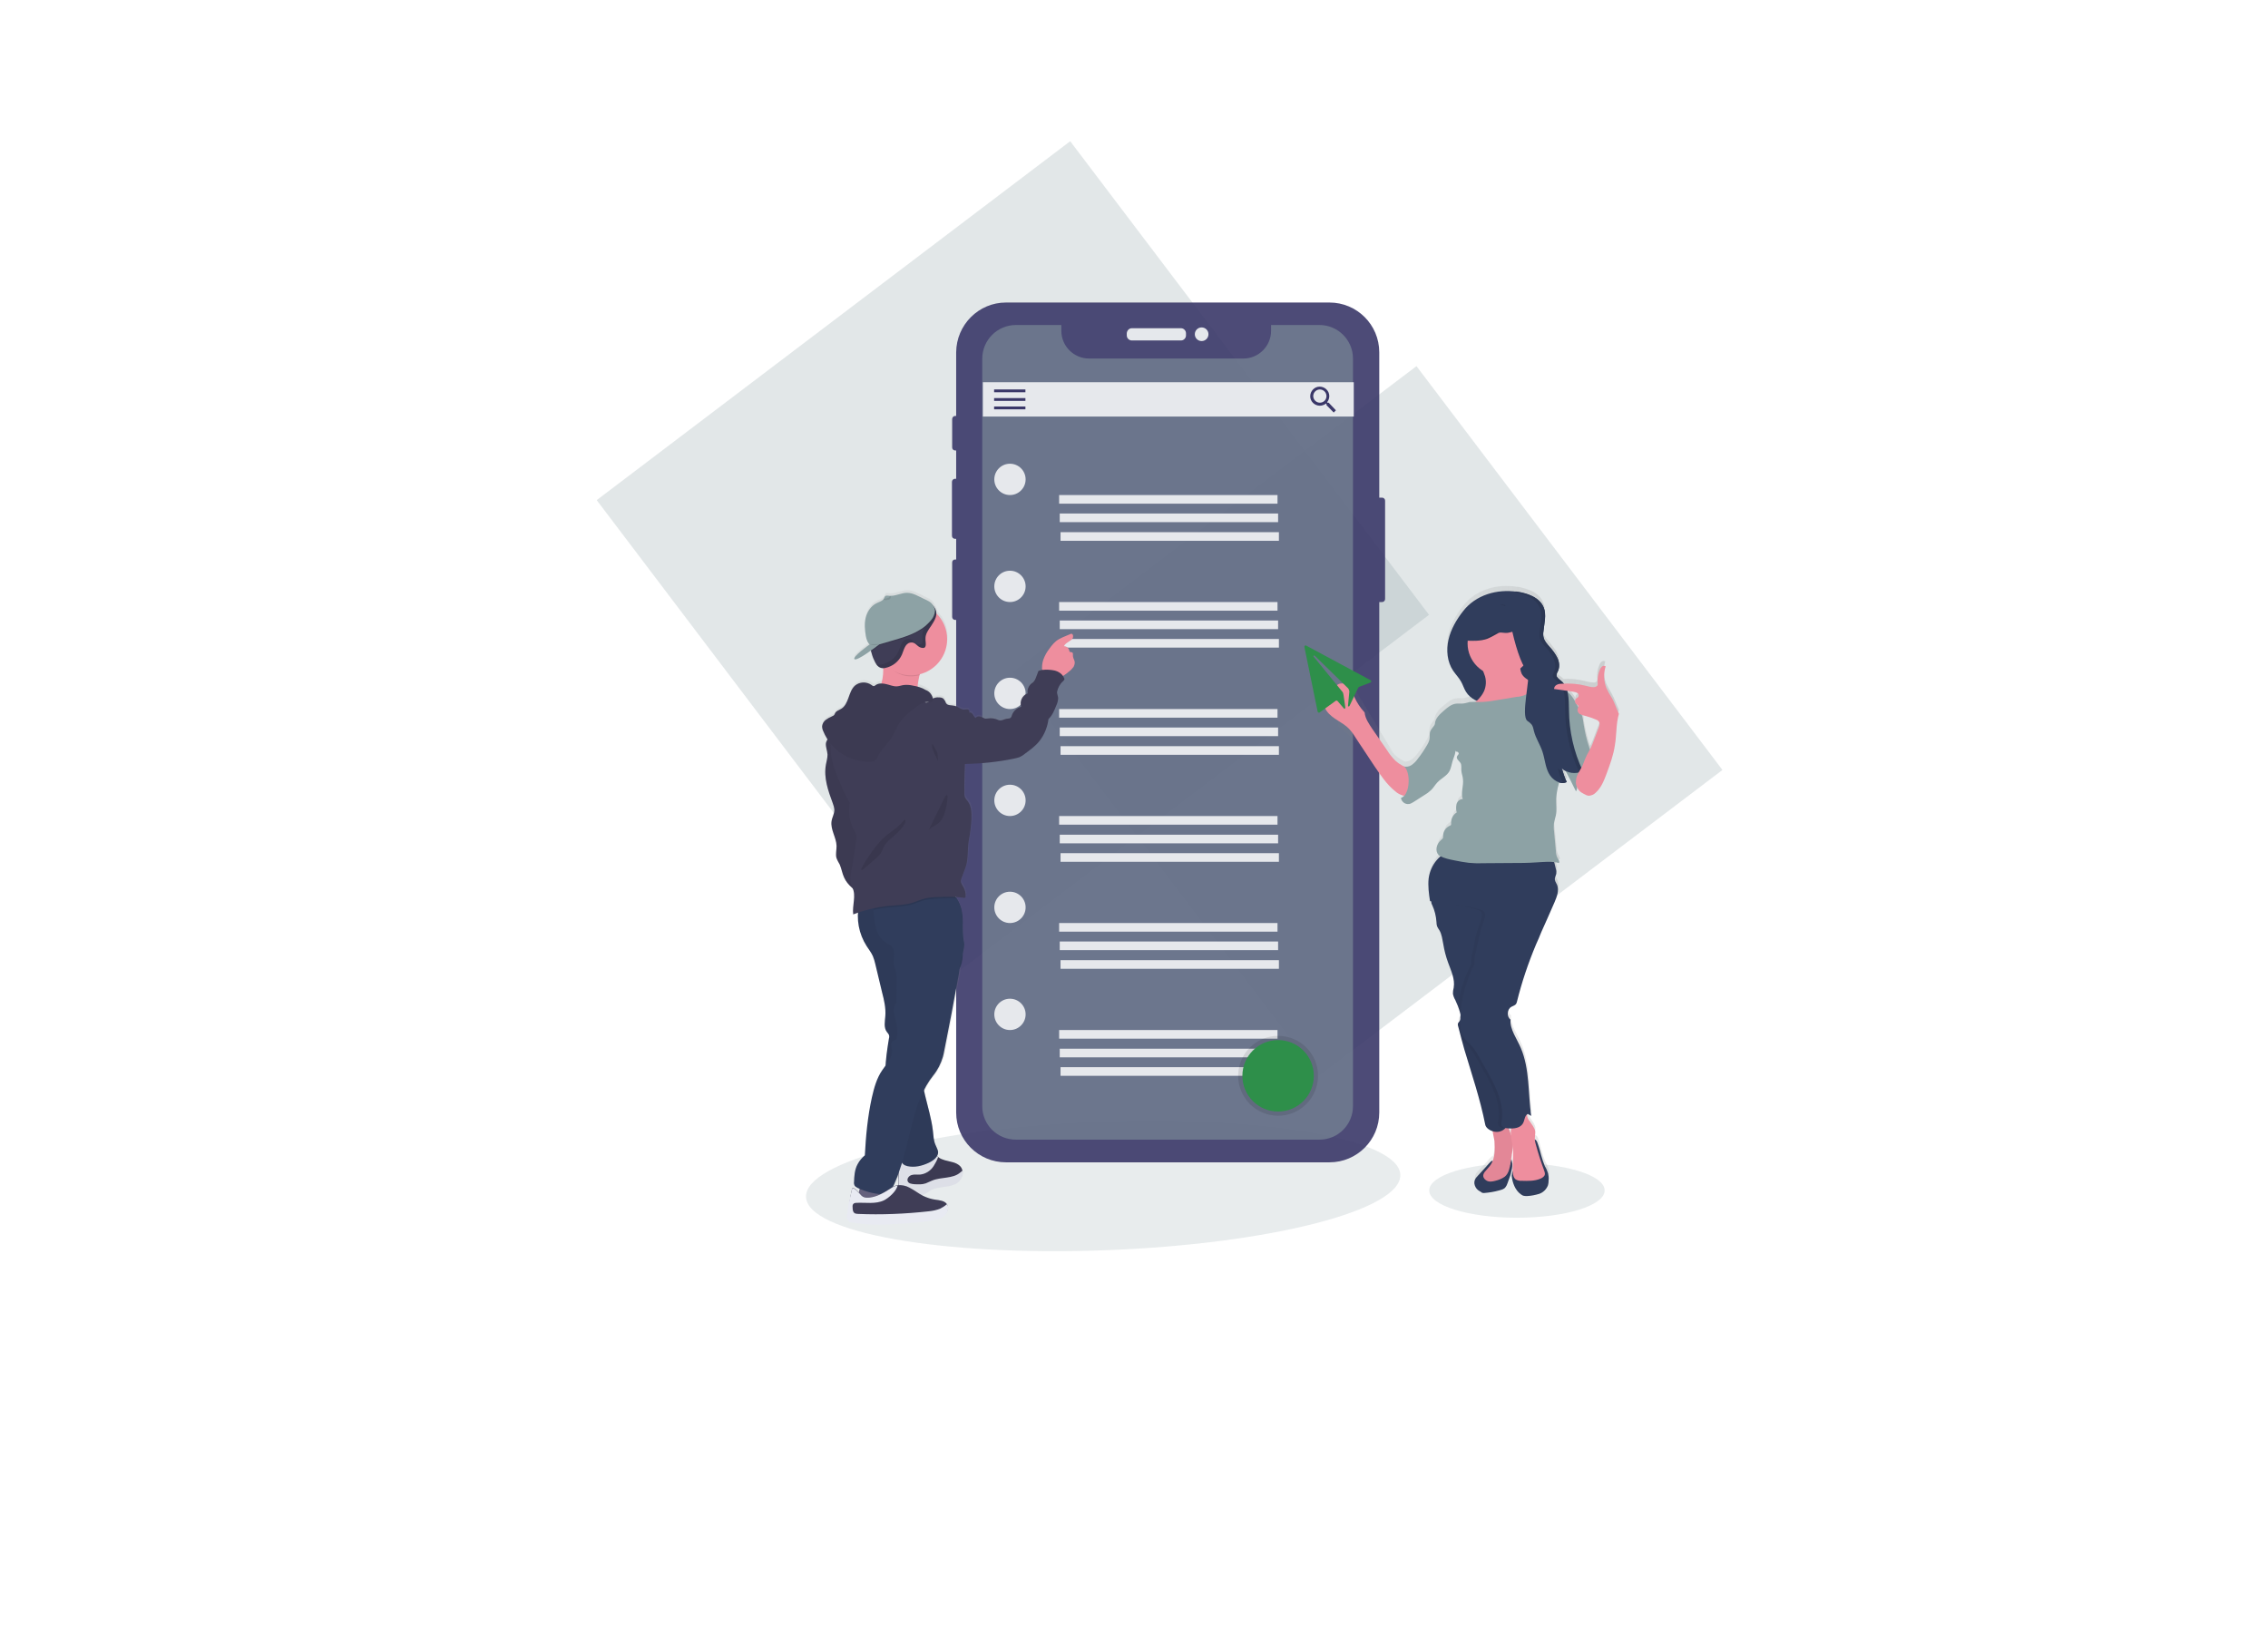 <?xml version="1.0" encoding="UTF-8"?> <svg xmlns="http://www.w3.org/2000/svg" xmlns:xlink="http://www.w3.org/1999/xlink" id="adf35c87-b782-4e77-99e1-73b1e980183a" x="0px" y="0px" viewBox="0 0 1130 814.8" style="enable-background:new 0 0 1130 814.8;" xml:space="preserve"> <style type="text/css"> .st0{opacity:0.25;fill:#8DA2A5;enable-background:new ;} .st1{opacity:0.2;fill:#8DA2A5;enable-background:new ;} .st2{opacity:0.9;} .st3{fill:#3A3768;} .st4{fill:#E6E8EC;} .st5{opacity:0.5;fill:#8DA2A5;enable-background:new ;} .st6{opacity:0.1;enable-background:new ;} .st7{fill:#2E8F4A;} .st8{opacity:0.1;fill:#3F3D56;enable-background:new ;} .st9{fill:url(#SVGID_1_);} .st10{fill:#303D5C;} .st11{fill:#8DA2A5;} .st12{fill:#EE8E9E;} .st13{opacity:5.000000e-02;enable-background:new ;} .st14{opacity:0.1;} .st15{fill:url(#SVGID_2_);} .st16{fill:#65617D;} .st17{fill:#3F3D56;} .st18{fill:#E8EAF2;} </style> <g> <rect x="356.6" y="129.4" transform="matrix(0.797 -0.604 0.604 0.797 -65.067 361.386)" class="st0" width="296" height="296"></rect> <rect x="555.1" y="232.6" transform="matrix(0.797 -0.604 0.604 0.797 -78.331 484.733)" class="st0" width="252.4" height="252.4"></rect> </g> <ellipse transform="matrix(0.999 -3.742305e-02 3.742305e-02 0.999 -21.728 20.989)" class="st1" cx="549.8" cy="590.9" rx="148.2" ry="32.1"></ellipse> <ellipse class="st1" cx="755.8" cy="593" rx="43.7" ry="13.6"></ellipse> <title>email campaign</title> <g class="st2"> <path class="st3" d="M685.2,247.9h3.4c0.8,0,1.5,0.6,1.5,1.5v49c0,0.8-0.6,1.5-1.5,1.5h-3.4c-0.8,0-1.5-0.6-1.5-1.5v-49 C683.8,248.5,684.4,247.9,685.2,247.9z"></path> <path class="st3" d="M475.9,207.2h0.6c0.8,0,1.5,0.6,1.5,1.5v14.2c0,0.8-0.6,1.5-1.5,1.5h-0.6c-0.8,0-1.5-0.6-1.5-1.5v-14.2 C474.5,207.8,475.1,207.2,475.9,207.2z"></path> <path class="st3" d="M475.8,238.5h1.1c0.8,0,1.5,0.6,1.5,1.5v26.9c0,0.8-0.6,1.5-1.5,1.5h-1.1c-0.8,0-1.5-0.6-1.5-1.5V240 C474.3,239.2,475,238.5,475.8,238.5z"></path> <path class="st3" d="M475.9,278.7h0.9c0.8,0,1.5,0.6,1.5,1.5v27.1c0,0.8-0.6,1.5-1.5,1.5h-0.9c-0.8,0-1.5-0.6-1.5-1.5v-27.1 C474.4,279.3,475,278.7,475.9,278.7z"></path> <path class="st3" d="M501.2,150.7h161.2c13.7,0,24.8,11.1,24.8,24.8v378.7c0,13.7-11.1,24.8-24.8,24.8H501.2 c-13.7,0-24.8-11.1-24.8-24.8V175.5C476.5,161.8,487.6,150.7,501.2,150.7z"></path> <path class="st4" d="M563.9,163.5h24.5c1.3,0,2.5,1.1,2.5,2.5v1.1c0,1.3-1.1,2.5-2.5,2.5h-24.5c-1.3,0-2.5-1.1-2.5-2.5V166 C561.5,164.6,562.6,163.5,563.9,163.5z"></path> <circle class="st4" cx="598.7" cy="166.5" r="3.4"></circle> </g> <path class="st5" d="M657.4,161.9h-24.1v2.9c0,7.6-6.2,13.8-13.8,13.8l0,0h-76.9c-7.6,0-13.8-6.2-13.8-13.8v-2.9h-22.6 c-9.3,0-16.8,7.5-16.8,16.8l0,0V551c0,9.3,7.5,16.7,16.8,16.7h151.2c9.3,0,16.7-7.5,16.7-16.7V178.6 C674.1,169.4,666.6,161.9,657.4,161.9z"></path> <rect x="489.7" y="190.4" class="st4" width="184.8" height="17.1"></rect> <rect x="495.3" y="194" class="st3" width="15.6" height="1.4"></rect> <rect x="495.3" y="198.3" class="st3" width="15.6" height="1.4"></rect> <rect x="495.3" y="202.5" class="st3" width="15.6" height="1.4"></rect> <path class="st3" d="M662,200.6h-0.6l-0.2-0.2c0.7-0.9,1.1-2,1.1-3.1c0-2.6-2.2-4.7-4.8-4.7s-4.7,2.2-4.7,4.8s2.2,4.7,4.8,4.7 c1.1,0,2.2-0.4,3.1-1.1l0.2,0.2v0.6l3.6,3.7l1.1-1.1L662,200.6z M657.6,200.6c-1.8,0-3.3-1.5-3.3-3.3s1.5-3.3,3.3-3.3 s3.3,1.5,3.3,3.3l0,0C660.9,199.1,659.5,200.6,657.6,200.6L657.6,200.6z"></path> <circle class="st4" cx="503.2" cy="238.8" r="7.8"></circle> <rect x="527.7" y="246.6" class="st4" width="108.8" height="4.3"></rect> <rect x="528" y="255.8" class="st4" width="108.8" height="4.3"></rect> <rect x="528.4" y="265.1" class="st4" width="108.8" height="4.3"></rect> <circle class="st4" cx="503.2" cy="292.1" r="7.8"></circle> <rect x="527.7" y="299.9" class="st4" width="108.8" height="4.3"></rect> <rect x="528" y="309.1" class="st4" width="108.8" height="4.3"></rect> <rect x="528.4" y="318.3" class="st4" width="108.8" height="4.3"></rect> <circle class="st4" cx="503.2" cy="345.4" r="7.8"></circle> <rect x="527.7" y="353.2" class="st4" width="108.8" height="4.3"></rect> <rect x="528" y="362.4" class="st4" width="108.8" height="4.3"></rect> <rect x="528.4" y="371.7" class="st4" width="108.8" height="4.3"></rect> <circle class="st4" cx="503.2" cy="398.7" r="7.8"></circle> <rect x="527.7" y="406.5" class="st4" width="108.8" height="4.3"></rect> <rect x="528" y="415.8" class="st4" width="108.8" height="4.3"></rect> <rect x="528.4" y="425" class="st4" width="108.8" height="4.3"></rect> <circle class="st4" cx="503.2" cy="452" r="7.8"></circle> <rect x="527.7" y="459.8" class="st4" width="108.8" height="4.3"></rect> <rect x="528" y="469" class="st4" width="108.8" height="4.3"></rect> <rect x="528.4" y="478.3" class="st4" width="108.8" height="4.3"></rect> <circle class="st4" cx="503.2" cy="505.3" r="7.8"></circle> <rect x="527.7" y="513.1" class="st4" width="108.8" height="4.3"></rect> <rect x="528" y="522.4" class="st4" width="108.8" height="4.3"></rect> <rect x="528.4" y="531.6" class="st4" width="108.8" height="4.3"></rect> <circle class="st6" cx="636.8" cy="535.9" r="19.9"></circle> <circle class="st7" cx="636.8" cy="535.9" r="17.8"></circle> <rect x="732.9" y="303.4" class="st8" width="34.9" height="17.1"></rect> <rect x="732.9" y="351.4" class="st8" width="34.9" height="17.1"></rect> <rect x="732.9" y="399.5" class="st8" width="34.9" height="17.1"></rect> <rect x="732.9" y="447.6" class="st8" width="34.9" height="17.1"></rect> <linearGradient id="SVGID_1_" gradientUnits="userSpaceOnUse" x1="956.758" y1="1301.273" x2="1103.121" y2="1301.273" gradientTransform="matrix(-1 0 0 1 1763.204 -858.58)"> <stop offset="0" style="stop-color:#808080;stop-opacity:0.25"></stop> <stop offset="0.54" style="stop-color:#808080;stop-opacity:0.12"></stop> <stop offset="1" style="stop-color:#808080;stop-opacity:0.1"></stop> </linearGradient> <path class="st9" d="M660.4,348.9c0.1,1.2,0.5,2.4,1.3,3.3c1.4,1.7,3.2,3.2,5.1,4.3v5.2c0,0,15.4,12.8,18.5,17.7 c3,4.7,6.1,9.4,10.5,12.8c1.1,1,2.5,1.7,3.9,2.1c0.1,0.1,0.2,0.1,0.3,0.1c-0.4,0.4-0.9,0.7-1.5,0.9c0,0.1,0,0.1,0,0.2 c0.4,2,2.2,3.2,4.2,2.8c0.7-0.2,1.5-0.5,2.1-1l6.1-3.9c1-0.6,2-1.3,2.8-2.2c1.1-1.1,2-2.6,3-3.7c1.9-2,4.7-3.2,6-5.6 c0.8-1.5,0.9-3.3,1.5-4.9c0.3-1.1,0.8-2.1,1.1-3.2c0.2-0.6,0.3-1.3,0.4-2c0.2,0.2,0.5,0.4,0.7,0.5c0.5-0.3,1.3,0.5,1.1,1 s-0.7,0.9-0.9,1.4c-0.4,1.2,1.1,2.1,1.8,3.2s0.3,2.6,0.4,3.8c0.1,1.4,0.6,2.8,0.8,4.2c0.4,3.4-1.2,6.9-0.1,10.1 c-1.4-0.2-2.7,1.1-3.1,2.4c-0.3,1.4-0.3,2.8,0.1,4.2c-1.9,1.1-3,3.2-2.8,5.4c0.1,0.3,0,0.7-0.1,0.9c-0.1,0.2-0.3,0.3-0.5,0.3 c-2,0.9-3.4,2.8-3.4,5.1c0.1,0.4,0.1,0.7-0.1,1.1c-0.2,0.3-0.5,0.6-0.8,0.8c-1.5,1.2-2.4,3-2.4,4.9c0.1,1.3,0.5,2.7,1.7,3.2h0.1 c-3.2,2.8-5.3,6.7-5.8,10.9c-0.4,3.6,0.1,7.7,0.7,11.3l0.3,0.1v0.1c0,0.1,0,0.1,0,0.1c0.1,0.5,0.3,1.1,0.5,1.6 c1.2,2.7,2,5.5,2.1,8.4c0,0.7,0.1,1.5,0.3,2.2c0.3,0.7,0.7,1.3,1.1,1.9c1.3,2.1,1.6,4.6,2,7c0.5,3.1,1.3,6.2,2.4,9.2 c1.5,4.1,3.4,8.3,2.8,12.5c-0.3,1-0.4,2.1-0.4,3.1c0.2,1.1,0.6,2.2,1.2,3.2c0.5,0.9,0.9,2,1.3,3c0,0.6,0.2,1.1,0.6,1.6 c0.1,0.3,0.2,0.7,0.3,0.9c0.1,0.2,0.2,0.5,0.3,0.7c0.1,0.4,0.2,0.8,0.3,1.3c0,0.3-0.1,0.7-0.1,1s0,0.6,0,0.9 c-0.1,0.3-0.3,0.6-0.5,0.9l-0.3,0.3c-0.1,0.1-0.1,0.2-0.2,0.3c-0.1,0.1-0.2,0.3-0.3,0.4l0,0l0,0c-0.1,0.3-0.1,0.7-0.1,1.1 c0,0.2,0.1,0.3,0.1,0.5c0.2,1,0.5,2.1,0.7,3.1l0.3,0.9c0.3,0.8,0.5,1.6,0.7,2.4c0,0.1,0,0.1,0,0.1c0.1,0.2,0.1,0.3,0.1,0.5 c0.2,0.6,0.3,1.3,0.5,2c0.1,0.3,0.2,0.7,0.3,1.1l0.4,1.4c0.3,1.1,0.7,2.2,1,3.4c3.4,11.3,7.1,22.5,9.4,34.1c0.2,0.8,0.7,1.6,1.3,2 c0.7,0.5,1.5,1,2.4,1.3c0.2,1.7,0.7,3.8,0.8,4.8c0.2,3.4,0.3,6.9-0.9,10c-0.3,0-0.5,0.1-0.7,0.3c-0.8,0.7-1.6,1.6-2.2,2.4l-4.5,4.8 c-0.3,0.3-0.7,0.7-1,1.2c-0.6,1.1-0.8,2.4-0.4,3.6c0.3,1.2,1.2,2.2,2.3,2.8c0.3,0.1,0.5,0.3,0.7,0.4c0.2,0.1,0.3,0.3,0.5,0.4 c0.3,0.2,0.7,0.3,1,0.2c2.6-0.1,5.1-0.5,7.6-1.3c1.1-0.3,2.3-0.6,3.1-1.5c0.5-0.6,0.9-1.3,1.1-2.1l0.9-2.5c0.6-1.5,1-3,1.3-4.7 c0.3-1.6,0.2-3.2-0.3-4.8c-0.1,0.1-0.1,0.3-0.2,0.4c0.2-1.4,0.5-2.8,0.7-4.2c0.1-0.5,0.1-0.9,0.2-1.3c0.3,3.8-0.2,7.6-0.1,11.3 c-0.2,0.7-0.3,1.4-0.4,2.1c0.3,3.4,1.7,7.2,4.5,9.2c0.5,0.4,1,0.7,1.6,0.8c0.5,0.1,1,0.1,1.6,0.1c2-0.1,4-0.5,6-1.1 c2-0.7,3.5-2.2,4.3-4.1c0.3-0.9,0.4-2,0.4-3c0.1-1,0-2.1-0.3-3.1c-0.4-1.3-0.9-2.5-1.6-3.6c-0.7-1.7-1.3-3.5-1.8-5.3l-0.8-3 c-0.2-0.9-0.5-1.8-0.7-2.6c-0.2-0.7-0.5-1.5-1.1-2c-0.3-0.3-0.6-0.3-0.7-0.1c0-0.1,0-0.2,0-0.3c0-1.2,0.3-2.4,0.2-3.6 c-0.3-2-1.8-3.5-2.8-5.2c-0.5-0.9-0.9-1.8-1.1-2.8c-0.1-0.2-0.1-0.4-0.1-0.6c0.1-0.1,0.3-0.3,0.5-0.3l1.7,1 c-1.6-11.3-0.7-23.2-5.1-33.7c-1.9-4.6-5.6-9.4-5.2-14.3c-2-1.5-1.8-5.2,0.5-6.4c0.7-0.4,1.6-0.6,2.2-1.3c0.2-0.3,0.4-0.7,0.5-1.2 c2.4-9.7,5.6-19.2,9.5-28.5c0.9-2,1.8-4,2.6-6.1c1-2.2,2-4.5,3-6.7l3.6-8.2c1.2-2.8,2.4-5.9,1.3-8.8c-0.5-1.1-1.3-2.1-1.1-3.3 c0.1-0.7,0.5-1.4,0.7-2.2c0.1-0.7,0.1-1.6-0.2-2.4c-0.3-1-0.5-2.1-0.8-3.1c0.7,0.1,1.6,0.3,2.3,0.5c0.5-0.8-0.3-1.7-0.7-2.5 c-0.5-1.1-0.8-2.2-0.8-3.4c-0.3-3.2-0.6-6.5-0.9-9.7c-0.2-1.3-0.2-2.7-0.1-4c0.2-1.4,0.7-2.8,1-4.2c0.5-2.7,0-5.5,0.1-8.3 c0.2-2.4,0.6-4.9,1.3-7.2c0.1-0.4,0.2-0.7,0.3-1.1c0.5,0.1,0.9,0.3,1.4,0.3h0.3c0.1,0,0.1,0,0.2,0h0.1l0.4-0.1h0.2 c0.2-0.1,0.3-0.1,0.5-0.1l0.1-0.1c0.2-0.1,0.3-0.1,0.5-0.2c-0.2-0.5-0.4-1-0.6-1.5c-0.1-0.2-0.2-0.4-0.3-0.6l-0.3-0.9 c-0.1-0.3-0.2-0.6-0.3-0.8c-0.1-0.2-0.1-0.4-0.2-0.7c-0.1-0.3-0.2-0.5-0.3-0.9c-0.1-0.3-0.2-0.6-0.3-0.9c0-0.1,0-0.2,0.1-0.3 c0.5,0.4,1,0.8,1.6,1.1c1.9,3.4,3.6,6.7,5.3,10.2c0.2-0.3,0.4-0.7,0.5-1.2c0.2,0.3,0.4,0.6,0.7,0.9c0.7,0.6,1.4,1.1,2.2,1.6 c0.7,0.5,1.7,0.9,2.6,1c1.3-0.1,2.5-0.6,3.4-1.5c2.8-2.5,4.2-6.1,5.5-9.6c1.7-4.7,3.4-9.3,4.1-14.2c0.8-5.3,0.5-10.7,2-15.7 c-1.3-2.7-2.2-5.6-3.7-8.2c-1-1.6-1.8-3.2-2.6-4.8c-1.4-3.5-1.6-7.4-0.5-11c-0.5-0.4-1.3-0.3-1.8,0.1s-0.9,0.9-1.1,1.6 c-0.9,2-1.3,4.2-1.1,6.5c0.1,0.5,0,1.1-0.2,1.6c-0.4,0.5-1,0.8-1.7,0.7c-1.3-0.1-2.7-0.3-4-0.7c-3.6-0.9-7.3-1.3-11-1.1 c-0.3-0.4-0.7-0.7-1-1l-0.4-0.3l-0.4-0.3l-0.2-0.1c-0.1-0.1-0.3-0.2-0.4-0.3c-0.5-0.4-0.8-1-0.9-1.7c0-0.1,0-0.2,0-0.3 c0-0.1,0-0.2,0-0.3c0-0.2,0.1-0.5,0.2-0.7c0.1-0.1,0.1-0.3,0.2-0.4s0.1-0.1,0.1-0.2s0.1-0.1,0.1-0.2c0.2-0.5,0.4-1.1,0.5-1.6 c0-0.3,0.1-0.6,0.1-0.9s0-0.6,0-0.9c0-0.2-0.1-0.3-0.1-0.5c-0.1-0.5-0.1-1.1-0.3-1.7c-0.1-0.4-0.3-0.8-0.5-1.2 c-0.2-0.5-0.5-1.1-0.8-1.6c-0.7-0.9-1.3-1.9-2.1-2.8l-0.5-0.7l-0.6-0.7c-0.6-0.7-1.1-1.3-1.7-2c-0.4-0.5-0.7-1.1-0.9-1.7 c-0.1-0.2-0.1-0.4-0.2-0.6c-0.1-0.4-0.2-0.8-0.2-1.2c0-0.1,0-0.3,0-0.4c0-0.5,0-1.1,0.1-1.6c0.1-0.7,0.1-1.6,0.3-2.3 c0.1-0.5,0.1-1,0.2-1.6c0-0.2,0.1-0.5,0.1-0.7c0.1-0.5,0.1-1,0.1-1.6c0.1-1.5,0.1-3-0.3-4.5c-0.1-0.5-0.3-0.9-0.5-1.4 c-0.3-0.6-0.5-1.2-0.9-1.8c-1.3-1.9-3.2-3.3-5.3-4.2c-1.6-0.7-3.2-1.2-4.9-1.6c-0.6-0.1-1.3-0.3-2-0.3c-10-1.6-20.6,1.4-26.9,9.6 c-3.3,4.2-6.1,9-7.3,14.2c-1.2,5.3-0.7,11,2.3,15.5c1.3,2,2.9,3.6,4,5.5c0.9,1.6,1.4,3.4,2.4,5c1.3,2,3.2,3.5,5.3,4.5l-0.4,0.4 c-1-0.1-2-0.1-3,0.1c-1,0.1-2,0.5-3,0.7c-1.3,0.1-2.6-0.1-3.8,0.1c-2.4,0.3-4.2,2-6.1,3.5c-2.1,1.8-4.4,4-4.5,6.7v0.1l-1.4,1.9 c-0.3,0.5-0.7,0.9-0.9,1.4c-0.5,1.3-0.2,2.9-0.5,4.3c-0.2,0.9-0.6,1.8-1.1,2.6c-1.4,2.5-3,4.9-4.8,7.1c-0.8,1.1-1.8,2.2-3,3 c-0.9,0.6-2,0.9-3.1,0.9c-1.7-0.8-3.2-1.8-4.6-3c-1.6-1.5-2.9-3.2-4-5c-2.3-3.3,4.8,6.5,2.5,3.2L673.6,341c-0.4-1.6-0.7-3.2-0.8-4.9 c-0.1-0.7-0.3-1.5-0.9-1.5c-0.3,0-0.5,0.1-0.7,0.3c-1,0.9-1.5,2.2-1.3,3.6c-1.1-0.1-2.4,0-3.2,0.5c-0.8,0.6-1.1,2-0.4,2.6v0.3 c-0.5,0.2-0.9,0.8-0.7,1.4c-1.1-0.3-2.4-0.4-3.4,0.1s-1.3,2.2-0.4,2.8C660.6,346.9,659.9,348,660.4,348.9z M788.2,354.1 c0.6,0.2,1.2,0.3,1.8,0.5c1.9,0.5,3.8,1.1,5.5,1.9c0.5,0.2,1.1,0.6,1.4,1.1c0.5,0.8,0.2,1.8-0.1,2.7l-2.6,6.8 c-0.4,1.1-0.8,2.2-1.3,3.2c-0.2,0.4-0.4,0.8-0.6,1.2c-0.1-0.3-0.2-0.5-0.3-0.7c-0.7-2-1.3-4.2-1.8-6.3c-0.4-1.9-0.8-3.8-1.1-5.7 C789.1,357.2,788.7,355.6,788.2,354.1z M785.6,348.7c0.1,0.1,0.1,0.1,0.2,0.1c0.3,0.1,0.5,0.3,0.7,0.5c0.2,0.3,0.2,0.7,0,1 L785.6,348.7z M781.2,342.9c-0.1-0.3-0.1-0.5-0.1-0.8l3,0.5c0.7,0.1,1.4,0.3,2,0.7c0.6,0.5,0.7,1.3,0.3,2c-0.2,0.2-0.4,0.3-0.7,0.5 c-0.6,0.5-0.9,1.3-0.7,2c-0.5-0.9-1.1-1.8-1.8-2.7C782.6,344.2,782,343.5,781.2,342.9L781.2,342.9z M751.8,560.5c0.4,0,0.7,0,1.1,0 c-0.2,0.9-0.3,1.8-0.2,2.7L751.8,560.5z"></path> <path class="st10" d="M729,304.4c-3.3,4.2-6.1,9-7.3,14.2c-1.2,5.3-0.7,11,2.3,15.5c1.3,1.9,2.9,3.5,4,5.5c0.9,1.6,1.4,3.4,2.4,5 c2.2,3.6,6.5,5.5,10.7,5.9s8.4-0.5,12.5-1.4c1.3,4,4,7.6,7.4,10.1c0.8,0.5,1.5,1.1,2.1,1.8c0.7,0.9,0.9,2.2,1.2,3.4 c0.9,3.5,3,6.5,4.2,10.1s1.4,7.4,3.1,10.7c1.7,3.4,5.7,6,9,4.4c-1-2.2-1.8-4.5-2.4-6.8c2.8,2.6,6.9,3.1,10.4,1.3 c-4.5-9.5-6.8-19.8-6.9-30.4c-0.1-5.1,0.1-11.1-3.8-14.4c-1.1-0.9-2.5-1.8-2.4-3.1c0.1-0.6,0.3-1.2,0.7-1.8c1-2.1,0.7-4.7-0.3-6.7 s-2.4-3.9-4-5.6c-1.1-1.3-2.4-2.7-2.8-4.4c-0.3-1-0.3-2.1-0.1-3.2c0.4-4,1.6-8.2,0.1-11.9c-2-4.9-7.9-7-13.2-7.8 C745.9,293.3,735.3,296.3,729,304.4z"></path> <path class="st11" d="M784.7,352.1c-2.8-0.6-7.1,2.5-8.8,4.6c-1.4,2-2,4.4-2.3,6.8c-0.3,2.2-0.3,4.3-0.1,6.5 c0.7,4.5,3.2,8.6,5.6,12.5c2.2,3.8,4.2,7.7,6.1,11.7c0.7-1,0.6-2.4,0.7-3.6c0.3-4.9,3.5-9,5.9-13.3c0.4-0.5,0.6-1.1,0.7-1.8 c0-1-0.2-2-0.6-2.9c-0.7-2.1-1.3-4.2-1.8-6.3c-0.4-1.8-0.8-3.7-1.1-5.6C788.7,358.1,788,352.9,784.7,352.1z"></path> <path class="st12" d="M704.4,391.1c-0.1,1.5-0.3,3-1.2,4.1c-1.1,1.1-2.6,1.5-4.1,1.1s-2.8-1.1-3.9-2.1c-4.3-3.4-7.4-8.2-10.5-12.7 l-9.6-14.5c-0.8-1.4-1.8-2.7-2.9-3.9c-3.2-3.4-8.3-4.9-11.1-8.8c-0.7-0.9-1.2-2.1-1.3-3.3c0-1.3,0.7-2.4,1.9-2.8 c-1-0.6-0.6-2.3,0.4-2.8s2.2-0.3,3.4-0.1c-0.1-0.7,0.3-1.3,0.9-1.6c-0.9-0.5-0.7-2.1,0.1-2.7s2-0.6,3.1-0.5 c-0.1-1.3,0.3-2.7,1.3-3.6c0.2-0.2,0.5-0.3,0.7-0.3c0.6,0,0.8,0.9,0.9,1.5c0.5,6.3,3.1,12.2,7.4,16.8c0.3,3.1,2.2,5.7,3.9,8.3 l7.4,10.7c1.1,1.8,2.5,3.5,4,5c2.5,2.3,5.7,3.6,8.8,4.9C704.1,386.2,704.5,388.7,704.4,391.1z"></path> <path class="st10" d="M740.7,580.9c0.7-0.9,1.4-1.6,2.2-2.4c0.9-0.7,1.4,0.2,1,1.1c-0.5,1.1-1.8,2-2.2,3.2c-0.2,0.6-0.2,1.3,0,2 c0.1,0.3,0.3,0.5,0.5,0.7c0.2,0.1,0.5,0.1,0.7,0.1c1.6-0.1,3.2-0.3,4.8-0.6c1.2-0.1,2.4-0.8,3-1.9c1-1.3,1.7-3,2-4.7 c0-0.4,0.1-0.7,0.3-1c0.5,1.6,0.6,3.2,0.3,4.8s-0.7,3.2-1.3,4.7l-0.9,2.5c-0.2,0.7-0.6,1.5-1.1,2.1c-0.7,0.9-2,1.2-3.1,1.5 c-2.5,0.7-5,1.1-7.6,1.3c-0.3,0-0.7-0.1-1-0.2c-0.2-0.1-0.3-0.3-0.5-0.4c-0.3-0.1-0.5-0.3-0.7-0.4c-1.1-0.6-1.9-1.6-2.3-2.8 c-0.4-1.1-0.3-2.4,0.4-3.5c0.3-0.4,0.6-0.8,1-1.2L740.7,580.9z"></path> <path class="st12" d="M743.7,561.4c0.7-1.5,4.2-2,5.7-2.1c0.4-0.1,0.8,0,1.1,0.2c0.3,0.3,0.5,0.7,0.7,1.1l1.5,4.3 c0.6,1.4,0.9,3,1.1,4.5c0.1,1.4-0.1,2.8-0.3,4.2l-0.9,5.7c-0.4,2.5-0.9,5.2-2.8,6.8c-1.1,0.8-2.4,1.4-3.7,1.8 c-1.4,0.4-3,0.9-4.4,0.6c-1.4-0.3-2.8-1.6-2.7-3c0.1-0.7,0.5-1.5,1-2c0.9-1.1,2-2.2,2.8-3.4c2.2-3.4,2-7.7,1.8-11.7 C744.4,566.8,743.2,562.6,743.7,561.4z"></path> <path class="st13" d="M743.7,561.4c0.7-1.5,4.2-2,5.7-2.1c0.4-0.1,0.8,0,1.1,0.2c0.3,0.3,0.5,0.7,0.7,1.1l1.5,4.3 c0.6,1.4,0.9,3,1.1,4.5c0.1,1.4-0.1,2.8-0.3,4.2l-0.9,5.7c-0.4,2.5-0.9,5.2-2.8,6.8c-1.1,0.8-2.4,1.4-3.7,1.8 c-1.4,0.4-3,0.9-4.4,0.6c-1.4-0.3-2.8-1.6-2.7-3c0.1-0.7,0.5-1.5,1-2c0.9-1.1,2-2.2,2.8-3.4c2.2-3.4,2-7.7,1.8-11.7 C744.4,566.8,743.2,562.6,743.7,561.4z"></path> <path class="st10" d="M713.2,447.2c0.5-1.4,0.7-2.9,0.5-4.4c0-0.3,0-0.6,0-0.9c7.8-3.5,16.7-3.7,24.7-0.6c1.9,0.8,3.8,1.8,4.9,3.6 c1.7,2.8,0.6,6.4-0.3,9.6c-4.5,15.2-4.2,31.9-3.4,47.7c0.2,4.7,0.9,9.4,2,14c3.2,12.7,9.7,24.7,10.4,37.8c0.1,2.8-0.1,6-2,8 l-0.3,0.3c-1.4,1.3-3.3,1.8-5.2,1.4c-1.8-0.3-4.2-1.7-4.5-3.5c-2.5-12.7-6.7-25-10.4-37.4c-0.5-1.7-0.9-3.4-1.4-5.1 c-0.6-2.2-1.1-4.3-1.7-6.5c-0.2-0.5-0.2-1.1,0-1.6c0.2-0.3,0.5-0.6,0.7-0.9c0.9-1.1,0.7-2.8,0.3-4.1c-0.3-1.1-0.7-2.4-1.1-3.4 c-0.4-1-0.9-2-1.3-3c-0.6-1-1-2.1-1.2-3.2c0-1,0.1-2,0.4-3c0.7-4.2-1.3-8.4-2.8-12.5c-1.1-3-1.9-6.1-2.4-9.2c-0.5-2.4-0.7-4.9-2-7 c-0.4-0.6-0.8-1.2-1.1-1.9c-0.2-0.7-0.3-1.3-0.3-2.1c-0.2-3-0.9-5.8-2.1-8.4c-0.3-0.5-0.5-1.1-0.5-1.6c0-0.1,0-0.1,0-0.1 C713,448.4,713.1,447.8,713.2,447.2z"></path> <path class="st10" d="M766.2,569.8c-0.2-0.7-0.5-1.5-1.1-2c-1.6-1.2-0.8,2.7-0.7,3.3c0.4,3.1,0.8,6.3,2.5,8.8 c0.7,0.9,1.5,2.2,1.1,3.2s-1.6,1.4-2.6,1.6l-3.2,0.7c-0.9,0.2-1.7,0.3-2.6,0.4c-2,0.1-5.9,0.9-4.5-0.6c0.9-1-1.2-2.2-1.4-1.9 c-0.3,0.7-0.4,1.6-0.5,2.4c0.3,3.4,1.7,7.2,4.5,9.2c0.5,0.4,1,0.7,1.6,0.8c0.5,0.1,1,0.1,1.6,0.1c2-0.1,4-0.5,6-1.1 c2-0.7,3.5-2.2,4.3-4.1c0.3-0.9,0.4-2,0.4-3c0.1-1-0.1-2.1-0.3-3.1c-0.4-1.3-0.9-2.5-1.6-3.6c-0.7-1.7-1.3-3.5-1.8-5.3l-0.8-3 C766.8,571.5,766.5,570.7,766.2,569.8z"></path> <path class="st13" d="M726.5,509.5c-0.2,0.5-0.2,1.1,0,1.6c0.9,3.9,2,7.8,3.1,11.7c3.7,12.4,7.9,24.7,10.4,37.4 c0.3,1.9,2.7,3.2,4.5,3.6c1.8,0.3,3.8-0.1,5.2-1.4c2.2-2,2.6-5.4,2.4-8.4c-0.7-13.1-7.3-25-10.4-37.8c-1.1-4.6-1.8-9.3-2-14 c-0.1-1.1-0.1-2.2-0.1-3.4L727,503c0.1,0.5,0.3,1,0.5,1.6c0.4,1.3,0.7,3-0.3,4.1C726.9,508.9,726.7,509.2,726.5,509.5z"></path> <path class="st12" d="M760.9,556c-0.1-0.4-0.1-0.9-0.2-1.3c0-0.3,0.1-0.9-0.1-1.1c-0.4-0.5-1.5,0.3-1.9,0.5 c-1.2,0.8-2.3,1.9-3.2,3.2c-0.9,1.1-1.8,2.4-2.3,3.8c-0.7,2-0.5,4.1-0.2,6.1c0.2,1.5,0.5,2.9,0.7,4.4c0.5,4-0.2,8.2,0,12.2 c0.1,1.4,0.4,3,1.6,3.8c0.8,0.4,1.8,0.7,2.7,0.6c3.2,0.1,6.6,0.2,9.6-1.1c0.9-0.4,2-1.1,2.1-2.1c0.1-0.6-0.1-1.2-0.3-1.8 c-1.6-4.3-3-8.6-4.2-13.1c-0.3-0.9-0.5-1.9-0.5-2.9c0-1.2,0.3-2.4,0.2-3.6c-0.3-2-1.8-3.5-2.8-5.2 C761.4,557.8,761.1,556.8,760.9,556z"></path> <path class="st13" d="M736.1,453.2c-2.5-0.9-5.1-1.5-7.8-1.8c-5.2-0.7-10.5-4.1-15.6-4.9c0-0.1,0.2,2.6,0.2,2.5 c0-0.7,0.2-1.3,0.5-1.9c0.5-1.4,0.7-2.9,0.5-4.4c0-0.3,0-0.6,0-0.9c7.8-3.5,16.7-3.7,24.7-0.6c1.9,0.8,3.8,1.8,4.9,3.6 c1.7,2.8,0.6,6.4-0.3,9.6c-4.5,15.2-4.2,31.9-3.4,47.7c0.2,4.7,0.9,9.4,2,14c3.2,12.7,9.7,24.7,10.4,37.8c0.1,2.8-0.1,6-2,8h-0.4 c-0.9,0-1.7-0.2-2.4-0.5c-0.7-0.4-1.2-1.2-1.1-2.1c2.6-11.5-5.7-23.3-11.5-33.6c-0.9-1.7-2-3.2-3.2-4.7c-1-1-2.2-1.9-3-3 c-0.1-0.1,0.8-3.5,0.7-3.6c-2.2-3,0.8-3.3,0.9-7.1c0.1-1.9-4.1-4.3-3.8-6.2c1-7.3,3.2-14.4,6.7-20.9c-0.4-2.8,0.7-6,1.2-8.8 c0.5-3.1,1.2-6.2,2.2-9.2c0.6-1.8,1.3-3.4,1.7-5.1c0.3-0.9,0.4-2-0.2-2.8C737.3,453.7,736.8,453.4,736.1,453.2z"></path> <path class="st10" d="M726.5,423.1c-0.6-0.5-1.6-0.3-2.3-0.1c-6.7,2-11.5,7.7-12.4,14.6c-0.4,3.6,0.1,7.7,0.7,11.3l17.7,2.6 c2.6,0.3,5.3,0.9,7.8,1.8c0.6,0.1,1.2,0.5,1.6,1c0.5,0.7,0.4,1.9,0.2,2.8c-0.4,1.8-1.1,3.4-1.7,5.1c-0.9,3-1.6,6.1-2.2,9.2 c-0.5,2.8-1.7,6-1.2,8.8c-4.3,8.2-6.7,17.3-7.1,26.6c-0.1,4,0.1,8.2,2.7,11.3c0.9,1.1,2.1,2,3,3c1.2,1.4,2.3,3,3.2,4.7 c5.7,10.4,14,22.1,11.5,33.7c-0.1,0.9,0.3,1.7,1.1,2.1c0.7,0.3,1.6,0.5,2.4,0.5c2.8,0.2,5.9-0.1,7.3-2.5c0.9-1.6,0.8-3.9,2.4-4.7 l1.7,1c-1.6-11.3-0.7-23.2-5.1-33.7c-1.9-4.6-5.6-9.4-5.2-14.3c-2-1.5-1.8-5.2,0.5-6.4c0.7-0.4,1.6-0.6,2.2-1.3 c0.2-0.3,0.4-0.7,0.5-1.2c2.4-9.7,5.6-19.2,9.5-28.5c0.9-2,1.8-4,2.6-6.1l3-6.7l3.6-8.2c1.2-2.8,2.4-5.9,1.3-8.7 c-0.5-1.1-1.3-2.1-1.1-3.3c0.1-0.7,0.5-1.4,0.7-2.2c0.1-0.7,0.1-1.6-0.2-2.4c-0.5-2.3-1.1-4.5-1.8-6.7 C758.2,421.1,742.1,420.1,726.5,423.1z"></path> <path class="st12" d="M758.1,326.3c0.2-0.6,1.8-3.5,1.6-4c-0.5-0.8-8.4,0.9-9.6,1.1c-2.3,0.2-4.5,0.7-6.7,1.3 c-2.4,0.8-4.9,2.6-5.3,5c-0.5,2.4,1.1,4.8,1.8,7.2c0.7,2.5,0.5,5.1-0.5,7.4c-1.5,3.3-4.4,5.6-7.2,7.8c4,3.9,9.8,5.5,15.3,4.2 c2-0.4,3.7-1.2,5.7-1.6c2.6-0.5,5.4-0.1,8-0.7c3.2-0.9,5.8-3.4,7.6-6.3c1.1-1.6,1.9-3.9,0.7-5.4c-0.9-0.9-2.2-1.1-3.5-1.5 c-2.1-0.5-4.1-1.6-5.8-2.9c-0.8-0.6-1.5-1.3-2-2.2c-0.7-1.6-1-3.3-0.7-5.1C757.3,329.3,757.6,327.8,758.1,326.3z"></path> <circle class="st12" cx="747.3" cy="320.5" r="16.1"></circle> <path class="st11" d="M762.2,345c1.1-0.5,2.2-1.3,3.3-1.9c2.9-1.6,6.2-2,9.4-1.4c3.2,0.7,6.1,2.4,8.1,5c0.9,1.1,1.6,2.3,2.2,3.5 l2.4,4.3c0.3,0.4,0.3,1,0.1,1.5c-2.4,5.6-4.7,11.3-6.9,16.9c-0.7,1.8-0.9,4-1.4,5.9l-2.8,11.8c-0.7,2.4-1.1,4.8-1.3,7.2 c-0.1,2.8,0.4,5.6-0.1,8.3c-0.3,1.4-0.8,2.8-1,4.2c-0.1,1.3-0.1,2.7,0.1,4l0.9,9.7c0,1.2,0.3,2.4,0.8,3.4c0.5,0.8,1.2,1.7,0.7,2.5 c-3.7-1-7.6-0.5-11.4-0.3c-4.1,0.3-8.2,0.3-12.3,0.3l-14.6,0.1c-2.2,0.1-4.4,0-6.6-0.2c-2.4-0.3-4.7-0.7-7.1-1.2 c-2.5-0.5-5-1-7.3-2.2c-1.1-0.6-1.7-2-1.7-3.2c0-1.9,0.9-3.6,2.4-4.9c0.3-0.2,0.6-0.5,0.8-0.8c0.1-0.3,0.1-0.7,0.1-1.1 c0-2.2,1.3-4.2,3.4-5.1c0.2-0.1,0.4-0.2,0.5-0.3c0.1-0.3,0.2-0.6,0.1-0.9c-0.1-2.2,0.9-4.2,2.8-5.4c-0.4-1.3-0.4-2.8-0.1-4.2 c0.4-1.3,1.7-2.6,3.1-2.4c-1.1-3.1,0.5-6.6,0.1-10c-0.1-1.4-0.7-2.8-0.8-4.2c-0.1-1.3,0.2-2.8-0.4-3.8s-2.2-2-1.8-3.2 c0.1-0.5,0.7-0.9,0.9-1.4s-0.7-1.3-1.1-1c-2.1-1.6-3.9-3.6-5.4-5.8c-1.4-2.2-2.5-4.7-4.5-6.3c-0.3-0.2-0.6-0.5-0.8-0.8 c-0.1-0.3-0.2-0.6-0.1-0.9c0.1-2.8,2.4-4.9,4.5-6.7c1.8-1.6,3.7-3.2,6.1-3.5c1.3-0.1,2.6,0.1,3.8-0.1c1-0.1,2-0.5,3-0.7 c1.5-0.1,3-0.1,4.5,0c2.7,0,5.4-0.3,8.1-0.8l10.9-1.8C758,347.1,760.3,346.1,762.2,345z"></path> <path class="st11" d="M723.5,365.9c1.6,3.1,2.3,6.8,1.3,10.1c-0.3,1.1-0.8,2.1-1.1,3.2c-0.5,1.6-0.7,3.4-1.5,4.9 c-1.3,2.4-4.1,3.6-6,5.6c-1.1,1.1-1.9,2.6-3,3.7c-0.9,0.8-1.8,1.6-2.8,2.2l-6.1,3.9c-0.7,0.4-1.3,0.8-2.1,1c-0.1,0-0.1,0-0.2,0 c-1.9,0.3-3.7-1.1-4-3c1-0.4,1.9-1.1,2.4-2.1c0.5-0.9,0.9-2,1.1-3c0.6-3.2,0.5-6.5-0.9-9.4c-0.3-0.5-0.7-1-1.3-1.2 c1.4,0.3,2.9,0.1,4-0.7c1.1-0.8,2.2-1.8,3-3c1.8-2.2,3.4-4.7,4.8-7.1c0.5-0.8,0.9-1.7,1.1-2.6c0.3-1.4-0.1-3,0.5-4.3 c0.3-0.5,0.5-1,0.9-1.4l3.8-5.1C719.4,360.2,721.9,362.8,723.5,365.9z"></path> <path class="st10" d="M730,319.1c3.7,0.2,7.5,0.3,11-0.9c1.7-0.7,3.3-1.6,4.9-2.5c0.4-0.3,0.9-0.5,1.4-0.6c0.5,0,1.1,0,1.6,0.1 c1.6,0.2,3.1,0,4.6-0.5c2.2,9.8,5.8,19.6,7.8,19.1c1.3,4-3.7,22.8-0.3,25.3c0.8,0.5,1.5,1.1,2.1,1.8c0.7,0.9,0.9,2.2,1.2,3.4 c0.9,3.5,3,6.5,4.2,10.1s1.4,7.4,3.1,10.7c1.7,3.4,5.7,6,9,4.4c-1-2.2-1.8-4.5-2.4-6.8c2.8,2.6,6.9,3.1,10.4,1.3 c-4.5-9.5-6.8-19.8-6.9-30.4c-0.1-5.1,0.1-11.1-3.8-14.4c-1.1-0.9-2.5-1.8-2.4-3.1c0.1-0.6,0.3-1.2,0.7-1.8c1-2.1,0.7-4.7-0.3-6.7 s-2.4-3.9-4-5.6c-1.1-1.3-2.4-2.7-2.8-4.4c-0.3-1-0.3-2.1-0.1-3.2c0.4-4,1.6-8.2,0.1-11.9c-2-4.9-7.9-7-13.2-7.8 c-2.8-0.5-3.9,2.6-4,7.1c-1.5-0.5-3-0.8-4.6-0.7c-3.8,0.2-7.2,2.1-10.2,4.3c-2.3,1.6-4.2,3.6-5.7,5.9 C730,313.7,729.4,316.6,730,319.1z"></path> <g class="st14"> <path d="M783.5,385.1c1.8,0.2,3.6-0.1,5.1-0.9c-4.5-9.5-6.8-19.8-6.9-30.4c-0.1-5.1,0.1-11.1-3.8-14.4c-1.1-0.9-2.5-1.8-2.4-3.1 c0.1-0.6,0.3-1.2,0.7-1.8c1-2.1,0.7-4.7-0.3-6.7s-2.4-3.9-4-5.6c-1.1-1.3-2.4-2.7-2.8-4.4c-0.3-1-0.3-2.1-0.1-3.2 c0.4-4,1.6-8.2,0.1-11.9c-2-4.9-7.9-7-13.2-7.8c-0.5-0.1-0.9-0.1-1.3,0.1c5.1,0.9,10.7,3,12.6,7.8c1.5,3.7,0.3,7.9-0.1,11.9 c-0.1,1.1-0.1,2.2,0.1,3.2c0.4,1.7,1.6,3.1,2.8,4.4c1.6,1.6,2.9,3.5,4,5.6c0.9,2.2,1.3,4.7,0.3,6.7c-0.3,0.5-0.5,1.1-0.7,1.8 c-0.1,1.3,1.3,2.2,2.4,3.1c4,3.2,3.8,9.2,3.8,14.4c0.1,10.5,2.4,20.8,6.9,30.4C785.7,384.7,784.6,385,783.5,385.1z"></path> <path d="M777.4,390c1.1,0.2,2.2,0.1,3.1-0.4c-0.8-1.7-1.4-3.4-2-5.3c-0.9-0.3-1.6-0.9-2.3-1.5c0.5,2.4,1.3,4.7,2.4,6.8 C778.3,389.8,777.9,389.9,777.4,390z"></path> <path d="M750,301.4c-0.9-0.2-1.8-0.3-2.7-0.2H747c1,0.1,2.1,0.3,3,0.7C750,301.8,750,301.6,750,301.4z"></path> <path d="M732.9,319.3c2.7,0.1,5.5-0.2,8.1-1.1c1.7-0.7,3.3-1.6,4.9-2.5c0.3-0.2,0.7-0.3,1-0.5c-0.5-0.1-1-0.1-1.5-0.1 c-0.5,0.1-1,0.3-1.4,0.6c-1.6,0.9-3.2,1.8-4.9,2.5C737,319,735,319.3,732.9,319.3z"></path> <path d="M749.3,315.4c0.7,0.1,1.6,0.1,2.4-0.1c0-0.1-0.1-0.3-0.1-0.4C750.8,315.2,750,315.3,749.3,315.4z"></path> </g> <path class="st12" d="M789,380c0.5-1.3,1-2.6,1.6-3.8c0.7-1.3,1.4-2.6,2.1-3.9c0.5-1,0.9-2.1,1.3-3.2l2.6-6.8 c0.3-0.9,0.6-1.9,0.1-2.7c-0.3-0.5-0.8-0.9-1.4-1.1c-1.8-0.8-3.6-1.4-5.5-1.9c-0.9-0.2-1.9-0.5-2.7-0.9c-0.8-0.5-1.3-1.5-1.1-2.4 c0.1-0.7,0.7-1.3,0.3-1.9c-0.2-0.2-0.4-0.3-0.7-0.5c-0.2-0.1-0.3-0.2-0.4-0.3c-0.7-0.9-0.6-2.2,0.3-2.8c0.3-0.1,0.5-0.3,0.7-0.5 c0.1-0.1,0.1-0.1,0.1-0.1c0.4-0.6,0.3-1.5-0.3-1.9s-1.3-0.6-2-0.7l-9.7-1.4c0-0.9,0.5-1.6,1.2-2s1.6-0.6,2.4-0.6 c4.1-0.3,8.2,0,12.2,1c1.3,0.4,2.6,0.7,4,0.7c0.6,0,1.3-0.3,1.7-0.7c0.3-0.5,0.3-1,0.2-1.6c-0.1-2.2,0.2-4.4,1.1-6.4 c0.2-0.6,0.6-1.1,1.1-1.6c0.5-0.4,1.2-0.4,1.8-0.1c-1.1,3.6-1,7.4,0.4,10.9c0.7,1.6,1.6,3.2,2.6,4.7c1.5,2.5,2.3,5.5,3.6,8.1 c-1.5,5.1-1.1,10.5-2,15.6c-0.7,4.9-2.4,9.5-4.1,14.1c-1.3,3.5-2.7,7.1-5.5,9.6c-0.9,0.9-2.1,1.4-3.4,1.5c-0.9-0.1-1.8-0.5-2.6-1 c-0.8-0.4-1.6-0.9-2.2-1.6c-1.1-1.2-1.8-3-1.6-4.7C785.3,385.5,787.9,383.4,789,380z"></path> <path class="st12" d="M670.1,341.5c-1.1-0.3-2.3,0.3-3.2,0.7c-0.3,0.1-0.5,0.2-0.6,0.4c-0.1,0.2-0.1,0.5-0.1,0.7 c0,1.1-0.2,2.2-0.7,3.2c-0.3,0.4-0.3,0.8-0.3,1.3c0.2,0.4,0.6,0.7,1.1,0.7c0.9,0.1,1.8,0.1,2.6,0c0.1-0.1,0.3-0.1,0.3-0.1 c0.1-0.1,0.2-0.3,0.2-0.5c0-0.5-0.2-0.9-0.5-1.2c-0.4-0.3-0.8-0.5-1.2-0.7c0.9,0.3,1.9,0.3,2.8,0.1c0.3,0,0.5-0.1,0.7-0.3 c0.1-0.3,0.1-0.5-0.1-0.7c-0.2-0.2-0.4-0.3-0.6-0.5c0.5,0.5,1.2,0.8,2,0.9c0.1,0.1,0.3,0.1,0.5,0c0.3-0.2,0.3-0.5,0.3-0.7 c-0.1-0.7-0.5-1.2-1.1-1.6C671.6,342.5,670.9,341.9,670.1,341.5z"></path> <path class="st7" d="M650.8,321.6c-0.1-0.1-0.3-0.1-0.4-0.1c-0.3,0.1-0.6,0.5-0.5,0.8l6.6,32.2c0,0.1,0,0.1,0.1,0.2 c0.2,0.3,0.6,0.4,0.9,0.2l8-5.8c0.3-0.2,0.7-0.1,0.9,0.1l3.1,3.6c0.3,0.5,0.7,0.3,0.8-0.3l-0.9-6.3c-0.1-0.5-0.2-1.1-0.5-1.5 l-14.4-17.6l-0.1-0.1c-0.1-0.2,0.1-0.4,0.3-0.5c0.1,0,0.3,0.1,0.3,0.1l16.7,16.3c0.3,0.4,0.5,0.9,0.6,1.5l-0.7,7.3 c0,0.3,0.7,0.3,0.8-0.1l4.2-8.8c0.1-0.3,0.4-0.5,0.7-0.7l5.5-2.1c0.1-0.1,0.3-0.1,0.3-0.3c0.2-0.3,0.1-0.7-0.3-0.9L650.8,321.6 L650.8,321.6z"></path> <linearGradient id="SVGID_2_" gradientUnits="userSpaceOnUse" x1="1249.575" y1="1468.08" x2="1249.575" y2="1152.58" gradientTransform="matrix(1 0 0 1 -776.956 -858.58)"> <stop offset="0" style="stop-color:#808080;stop-opacity:0.25"></stop> <stop offset="0.54" style="stop-color:#808080;stop-opacity:0.12"></stop> <stop offset="1" style="stop-color:#808080;stop-opacity:0.1"></stop> </linearGradient> <path class="st15" d="M535.2,328.8c-0.3-0.6-0.5-1.2-0.6-1.8c-0.1-0.7,0.2-1.7-0.4-2c-0.4-0.2-0.9-0.1-1.2-0.3 c-0.2-0.3-0.3-0.5-0.3-0.8c-0.3-1.2-1.4-2-2.6-2c0.7-1.8,3.2-2.3,4.3-3.9c0.5-0.8,0.3-2.3-0.6-2.3c-0.2,0-0.4,0.1-0.6,0.2l-3.6,1.5 c-0.7,0.3-1.4,0.6-2,1c-2,1.1-3.5,3-4.8,4.9c-1.3,1.7-2.3,3.5-3,5.5c-0.4,1.2-0.6,2.5-0.6,3.7c0,0.1,0,0.3,0,0.4 c-0.6,0.1-1.1,0.4-1.7,0.5l-1.4,3.7c-0.2,0.6-0.5,1.2-1,1.7c-0.3,0.3-0.6,0.5-1,0.8c-1.5,1.2-2.2,3.1-2,5c-2.7,1-4.1,3.9-3.2,6.7 c-2.2,0.5-3.9,2-4.6,4.1c-0.1,0.4-0.3,0.9-0.6,1.3c-0.5,0.4-1.1,0.5-1.7,0.5c-1.6,0.1-3,1.4-4.4,0.7c-1.7-0.8-3.5-1.1-5.3-0.8 c-0.4,0.1-0.8,0.1-1.1,0.1c-0.4-0.1-0.6-0.2-1-0.3c-0.6-0.4-1.3-0.6-2.1-0.8c-0.8-0.2-1.5,0.1-2,0.8c-0.5-0.5-0.8-1.3-1.3-1.8 c-0.4-0.7-1.1-1-1.9-1c0.5-0.4,0-1.3-0.6-1.5c-0.6-0.1-1.3-0.1-1.9,0.1c-1.7,0-3-1.5-4.6-1.9c-1.5-0.4-3.5,0.1-4.3-1.3 c-0.2-0.4-0.3-1-0.6-1.3c-0.1-0.3-0.3-0.7-0.5-1c-0.6-0.7-1.6-0.8-2.5-0.8c-1,0-2,0.2-3,0.5c-0.1-0.1-0.1-0.3-0.1-0.4 c-0.6-1.7-1.8-3.2-3.3-4.1c-1.2-0.7-2.5-1.3-3.9-1.6c0-0.1,0-0.3,0-0.4c-0.1-1.7,0.2-3.4,0.8-5.1c0.1-0.1,0.1-0.3,0.2-0.5 c3.2-0.8,6-2.5,8.3-4.8c7-7.2,7-18.7-0.1-25.7c0-0.4-0.1-0.7-0.1-1.1c-0.2-0.8-0.6-1.5-1.1-2.1c-0.8-1.9-2.2-2.7-3.8-3.5 c-0.5-0.3-1-0.4-1.5-0.7c-2.6-1.2-5.2-2.9-8.2-2.9c-2.7,0-5.3,1.5-8.1,1.5h-0.2h-0.2h-0.3c-0.8-0.1-1.7-0.3-2.2,0.3 c-0.1,0.3-0.3,0.5-0.4,0.8c0,0.1-0.1,0.2-0.1,0.3l0,0c-0.1,0.1-0.2,0.3-0.3,0.4l0,0c-0.9,1-2.3,1.4-3.6,2c-2.7,1.4-4.5,4.3-5.2,7.2 c-0.7,3-0.4,6.2,0.1,9.2c0.3,1.5,0.8,3.2,1.9,4.2l0,0l0,0c0,0-9.1,6.5-7.5,7.4c0.9,0.5,4.7-1.9,7.9-4.2c0.1,0.1,0.1,0.3,0.1,0.4 c0.4,1.5,0.8,2.9,1.5,4.3c0.7,1.7,1.7,3.4,3.4,3.9c0.4,0.1,0.8,0.1,1.1,0.1h0.3c0.1,2.5-0.2,5-0.8,7.4c-1-0.1-2,0.2-2.8,0.8 c-0.3,0.3-0.7,0.5-1.1,0.6c-0.4-0.1-0.8-0.3-1.1-0.6c-2.5-1.8-6-1.6-8.3,0.4c-3.3,3.1-2.9,9.2-6.8,11.6c-1.1,0.7-2.4,1-3,2.1 c-0.1,0.4-0.3,0.7-0.5,1c-0.3,0.3-0.6,0.5-1,0.6c-1.1,0.5-2.2,1.1-3.2,1.8c-1,0.8-1.7,1.8-1.8,3.1c0,0.9,0.2,1.8,0.6,2.6 c0.6,1.4,1.3,2.8,2.1,4.1c-0.5,0.6-0.8,1.3-0.9,2c-0.3,1.9,0.6,3.8,0.8,5.7c0.1,1.7-0.4,3.4-0.8,5c-1.2,6.5,1.1,13.1,3.4,19.3 c0.4,1,0.8,2.1,0.8,3.2c0.1,2-1.1,3.9-1.4,5.8c-0.7,4.2,2.4,8.1,2.5,12.4c0,2-0.6,3.9-0.1,5.8c0.3,1.2,1.1,2.3,1.7,3.5 c1,2,1.3,4.4,2.2,6.5c1.1,2.3,2.8,4.3,4.9,5.8c1.2,3.7-0.5,8.3,0,12.3c0.7-0.3,1.3-0.4,2-0.7c-0.4,6,1.1,11.9,4.3,17 c1.1,1.7,2.3,3.2,3.1,5c0.5,1.3,1,2.6,1.2,3.9c1.1,4.8,2.3,9.5,3.4,14.3c1,3.9,1.8,7.8,1.6,11.7c-0.2,2.8-0.9,5.9,0.8,8.1 c0.4,0.4,0.8,0.9,1,1.4c0.2,0.6,0.2,1.2,0,1.8c-0.8,4.6-1.4,9.2-1.7,13.9c-0.4,0.5-0.8,1-1.1,1.5c-2.9,4.1-4.2,9-5.3,13.8 c-2.1,9.5-3,19.2-3.5,29c-1.5,1.3-2.7,2.7-3.6,4.4c-1.5,2.7-1.7,5.9-1.8,9c-0.1,0.4,0,1,0.2,1.5c0.3,0.6,0.9,1,1.5,1.3l0.8,0.4 c-0.2,0.7-0.4,1.4-0.5,2.1c-1.1-1.2-3-3.1-3.3-1.7c-1.1,4.7-1.7,9.5-1.8,14.4c0,0.3,0.1,0.6,0.2,0.9c0.3,0.4,0.7,0.6,1.1,0.6 c4.7,0.9,9.5,1.3,14.2,1.3c3.9-0.1,7.7-0.3,11.6-0.6l3.9-0.3c4.1-0.3,8.1-0.8,12.1-1.5c1.7-0.4,3.5-0.9,4.8-2.2s2-3.4,1.1-4.9l0,0 c-1.1-1.8-3.7-2-5.8-2.3c-2.2-0.3-4.2-1-6.1-1.9c-0.4-0.2-0.8-0.4-1.3-0.7l0.3-0.1c1.9-0.6,3.4-2,5.1-2.9c2-1,4.3-1.2,6.5-1.5 s4.5-0.7,6.4-2c1.7-1.2,2.9-3.4,2.5-5.4c-0.1-0.2-0.1-0.3-0.1-0.4c-0.6-2.2-3-3.4-5.3-3.9c-2.2-0.6-4.7-0.8-6.5-2.3l-0.3-0.2 c-0.2-0.1-0.3-0.3-0.5-0.4c0.4-0.6,0.6-1.5,0.5-2.2c-0.1-1.2-0.8-2.3-1.3-3.4c-1-2.2-1-4.7-1.3-7.1c-0.6-6-2.5-11.8-3.9-17.7 c-0.1-0.7-0.3-1.3-0.4-2c1.3-2.8,3-5.5,5-7.9c2.2-2.8,3.8-6,4.8-9.4c0.3-1,0.5-2.1,0.7-3.2c2.5-12.3,4.8-24.6,7-37 c0.4-1.7,0.6-3.6,0.6-5.3c0.6-1.7,1-3.4,1-5.1c0.6-2.5,1.3-5.1,0.8-6.8c-0.4-1.2-0.6-5.1-0.8-9c0.1-2-0.1-4.1-0.4-6.1 c-0.1-0.3-0.1-0.7-0.2-1c-0.1-0.2-0.1-0.3-0.1-0.5c-0.3-1.1-0.7-2.2-1.2-3.3c-0.3-0.6-0.6-1.3-0.9-1.8c-0.2-0.4-0.4-0.7-0.7-1 c1.5,0.1,2.9,0.2,4.3,0.4c0.3,0.1,0.8,0.1,1-0.2c0.1-0.1,0.1-0.3,0.1-0.5c0-1.7-0.4-3.2-1.1-4.6c-0.5-1-1.3-1.9-1.3-3 c0.1-0.5,0.2-1.1,0.4-1.5c0.6-1.7,1.3-3.4,1.9-5.1c1.6-4.3,0.8-9.3,1.7-13.8c0.6-3.6,1.1-7.1,1.3-10.7c0.1-3,0.1-6.4-1.8-8.8 c-0.6-0.6-1-1.3-1.4-2c-0.3-0.8-0.4-1.6-0.3-2.3c0-4.8,0.1-9.6,0.3-14.4c8.1-0.3,16.1-1.1,23.9-2.7c1-0.2,1.8-0.4,2.7-0.8 c1-0.4,1.9-1,2.7-1.7c2.7-2,5.4-3.9,7.4-6.5c2.5-3.1,4-6.9,4.4-10.9c1.9-1.8,3-4.3,3.9-6.8c0.4-1,0.8-2.2,0.9-3.3 c0.1-1.1-0.7-2.4-0.5-3.6c0.4-2,1.4-3.7,2.9-5.1c0.3-0.2,0.6-0.5,0.7-0.9c0-0.3-0.1-0.6-0.2-0.9c0-0.1-0.1-0.1-0.1-0.1 c0.2-0.1,0.4-0.3,0.6-0.4c0.6-0.4,1.3-1,1.8-1.5c1-0.7,1.7-1.5,2.4-2.4C535.3,330.9,535.5,329.6,535.2,328.8z M447.6,586.5 c-0.1,1.3-0.1,2.5,0.1,3.7c-0.2,0.1-0.4,0.1-0.5,0.1c-0.6,0.1-1.1,0.3-1.7,0.5l-0.1,0.1c0.8-1.7,1.5-3.3,2.1-5 c0.1-0.2,0.1-0.4,0.2-0.6C447.6,585.7,447.6,586.1,447.6,586.5L447.6,586.5z"></path> <path class="st12" d="M458.1,336.4c1-2.7,2.3-5.3,3.8-7.8c-0.1,0.3-8.9-2-9.8-2.1c-3.4-0.6-6.9-1.1-10.4-1.3c-1.1-0.1-2.4-0.3-2.7,1 c-0.2,1,0.5,2.9,0.8,4.1c0.1,0.2,0.1,0.4,0.1,0.6c0.4,3.3,0.1,6.7-0.8,9.8c-0.7,2.5-1.8,5-4,6.4c7.7-1.2,15.4,2.6,23.2,2.2 c-0.1-2.7-1-5.2-1.1-7.9C457.4,339.8,457.7,338.1,458.1,336.4z"></path> <path class="st12" d="M535.2,328.8c-0.3-0.6-0.5-1.2-0.6-1.8c-0.1-0.7,0.2-1.7-0.4-2c-0.4-0.2-0.9-0.1-1.2-0.3 c-0.2-0.3-0.3-0.5-0.3-0.8c-0.3-1.2-1.4-2-2.6-2c0.7-1.8,3.2-2.3,4.3-3.9c0.5-0.8,0.3-2.3-0.6-2.3c-0.2,0-0.4,0.1-0.6,0.2l-3.6,1.5 c-0.7,0.3-1.3,0.6-2,1c-2,1.1-3.5,3-4.8,4.8c-1.3,1.7-2.3,3.5-3,5.5c-0.4,1.2-0.6,2.5-0.6,3.7c-0.1,1,0.1,1.8,0.6,2.7 c1.2,1.6,5.1,2.7,7,2.5c1.5-0.2,2.8-0.7,3.9-1.6c0.6-0.4,1.3-0.9,1.8-1.4c1-0.7,1.7-1.5,2.4-2.4C535.5,331,535.7,329.8,535.2,328.8z "></path> <path class="st16" d="M429.8,588.4c1.4-2.5,5.2-1.6,7.7-1.1c1.3,0.3,2.8,0.9,3.4,2.1c0.3,0.7,0.4,1.4,0.5,2.1 c0.5,2.8,2.2,5.5,1.6,8.3c-4.6,0-9.1-0.4-13.7-1.1c-0.8-0.1-1.8-0.3-2.4,0.4C427.6,595.8,428.1,591.4,429.8,588.4z"></path> <path class="st17" d="M479.5,583.1c-0.1-0.2-0.1-0.3-0.1-0.4c-0.6-2.2-3-3.4-5.3-3.9c-2.2-0.6-4.7-0.9-6.5-2.3l-0.3-0.2 c-0.8-0.6-1.7-1.3-2.5-1c-0.3,0.1-0.5,0.3-0.7,0.5c-2.2,2.1-5.5,3.7-8.6,3.7c-2,0-5.7-3-7.1-0.9c-0.3,0.4-0.4,1-0.4,1.5 c-0.1,2.1-0.3,4.3-0.4,6.4c-0.1,1.8-0.3,3.9,0.8,5.5c1.1,1.8,3.3,2.5,5.4,2.9c1.7,0.4,3.5,0.4,5.2-0.1c1.9-0.6,3.4-2,5.1-2.9 c2-1,4.3-1.1,6.5-1.5c2.2-0.3,4.5-0.7,6.4-2C478.6,587.4,479.9,585.3,479.5,583.1z"></path> <path class="st13" d="M479.5,583.1c-0.1-0.2-0.1-0.3-0.1-0.4c-0.6-2.2-3-3.4-5.3-3.9c-2.2-0.6-4.7-0.9-6.5-2.3l-0.3-0.2 c-0.8-0.6-1.7-1.3-2.5-1c-0.3,0.1-0.5,0.3-0.7,0.5c-2.2,2.1-5.5,3.7-8.6,3.7c-2,0-5.7-3-7.1-0.9c-0.3,0.4-0.4,1-0.4,1.5 c-0.1,2.1-0.3,4.3-0.4,6.4c-0.1,1.8-0.3,3.9,0.8,5.5c1.1,1.8,3.3,2.5,5.4,2.9c1.7,0.4,3.5,0.4,5.2-0.1c1.9-0.6,3.4-2,5.1-2.9 c2-1,4.3-1.1,6.5-1.5c2.2-0.3,4.5-0.7,6.4-2C478.6,587.4,479.9,585.3,479.5,583.1z"></path> <path class="st18" d="M479.5,583.2c-0.4,0.3-0.8,0.6-1.1,0.9c-3.7,3.2-9.5,2.1-14,4c-1.1,0.4-2.1,1-3.2,1.4 c-1.8,0.6-3.7,0.5-5.6,0.4c-1.3-0.1-3-0.3-3.4-1.6s0.8-2.7,2.1-3c1.3-0.4,2.7-0.1,4.1-0.2c2.8-0.3,5.3-1.9,6.8-4.3 c0.9-1.4,1.7-2.9,2.2-4.4c-0.8-0.6-1.7-1.3-2.5-1c-0.3,0.1-0.5,0.3-0.7,0.5c-2.2,2.1-5.5,3.7-8.6,3.7c-2,0-5.7-3-7.1-0.9 c-0.3,0.4-0.4,1-0.4,1.5c-0.1,2.1-0.3,4.3-0.4,6.4c-0.1,1.8-0.3,3.9,0.8,5.5c1.3,1.8,3.2,3.2,5.4,3.6c1.7,0.4,3.5,0.4,5.2-0.1 c1.9-0.6,3.4-2,5.1-2.9c2-1,4.3-1.1,6.5-1.5c2.2-0.3,4.5-0.7,6.4-2C478.6,588.1,480.4,585.3,479.5,583.2z"></path> <path class="st13" d="M479.5,583.2c-0.4,0.3-0.8,0.6-1.1,0.9c-3.7,3.2-9.5,2.1-14,4c-1.1,0.4-2.1,1-3.2,1.4 c-1.8,0.6-3.7,0.5-5.6,0.4c-1.3-0.1-3-0.3-3.4-1.6s0.8-2.7,2.1-3c1.3-0.4,2.7-0.1,4.1-0.2c2.8-0.3,5.3-1.9,6.8-4.3 c0.9-1.4,1.7-2.9,2.2-4.4c-0.8-0.6-1.7-1.3-2.5-1c-0.3,0.1-0.5,0.3-0.7,0.5c-2.2,2.1-5.5,3.7-8.6,3.7c-2,0-5.7-3-7.1-0.9 c-0.3,0.4-0.4,1-0.4,1.5c-0.1,2.1-0.3,4.3-0.4,6.4c-0.1,1.8-0.3,3.9,0.8,5.5c1.3,1.8,3.2,3.2,5.4,3.6c1.7,0.4,3.5,0.4,5.2-0.1 c1.9-0.6,3.4-2,5.1-2.9c2-1,4.3-1.1,6.5-1.5c2.2-0.3,4.5-0.7,6.4-2C478.6,588.1,480.4,585.3,479.5,583.2z"></path> <path class="st10" d="M464.3,443c2.3-0.3,4.8-0.4,7,0.3c4.5,1.5,7.2,6.3,8,11s0.1,9.5,0.2,14.3c0.1,4.9,0.9,10.2-1.7,14.4 c-1.1,1.7-2.6,3-3.1,4.9c-0.1,0.6-0.3,1.3-0.7,1.8c-0.4,0.4-1,0.7-1.5,1c-0.5,0.4-0.8,1-1.1,1.6c-5.3,11.3-9.1,23.2-11.6,35.4 c-1.2,5.9-0.3,12,1.1,17.9s3.2,11.7,3.9,17.7c0.3,2.4,0.3,4.8,1.3,7c0.4,1.1,1.1,2.2,1.3,3.4c0.2,2.5-2.3,4.4-4.6,5.5 c-3.4,1.6-7.1,2.5-10.7,1.7c-0.8-0.2-1.6-0.5-2.2-1.1c-0.9-0.8-1.2-2-1.5-3.1c-2.4-9.2-2.5-19.2-5.4-28.3c-3.2-10-1.8-20.8-0.1-31.1 c0.2-0.6,0.2-1.2,0-1.8c-0.3-0.5-0.6-1-1-1.4c-1.7-2.2-1-5.3-0.8-8c0.3-3.9-0.6-7.9-1.6-11.7l-3.4-14.2c-0.3-1.3-0.7-2.7-1.2-3.9 c-0.8-1.8-2-3.3-3.1-5c-3.9-6.1-5.3-13.5-3.8-20.5C439.5,446.5,451.6,444.2,464.3,443z"></path> <path class="st13" d="M464.3,443c2.3-0.3,4.8-0.4,7,0.3c4.5,1.5,7.2,6.3,8,11s0.1,9.5,0.2,14.3c0.1,4.9,0.9,10.2-1.7,14.4 c-1.1,1.7-2.6,3-3.1,4.9c-0.1,0.6-0.3,1.3-0.7,1.8c-0.4,0.4-1,0.7-1.5,1c-0.5,0.4-0.8,1-1.1,1.6c-5.3,11.3-9.1,23.2-11.6,35.4 c-1.2,5.9-0.3,12,1.1,17.9s3.2,11.7,3.9,17.7c0.3,2.4,0.3,4.8,1.3,7c0.4,1.1,1.1,2.2,1.3,3.4c0.2,2.5-2.3,4.4-4.6,5.5 c-3.4,1.6-7.1,2.5-10.7,1.7c-0.8-0.2-1.6-0.5-2.2-1.1c-0.9-0.8-1.2-2-1.5-3.1c-2.4-9.2-2.5-19.2-5.4-28.3c-3.2-10-1.8-20.8-0.1-31.1 c0.2-0.6,0.2-1.2,0-1.8c-0.3-0.5-0.6-1-1-1.4c-1.7-2.2-1-5.3-0.8-8c0.3-3.9-0.6-7.9-1.6-11.7l-3.4-14.2c-0.3-1.3-0.7-2.7-1.2-3.9 c-0.8-1.8-2-3.3-3.1-5c-3.9-6.1-5.3-13.5-3.8-20.5C439.5,446.5,451.6,444.2,464.3,443z"></path> <path class="st10" d="M480.3,469.2c-0.7-2.2-0.8-14.4-1.5-16.5c-0.5-1.8-1.2-3.5-2.1-5.1c-1.6-2.7-3.7-3.6-7.4-1.1 c-10,0-20,1.1-29.8,3.5c-1.5,0.3-3.2,0.9-3.9,2.3c-0.1,0.3-0.2,0.6-0.3,0.9c-0.1,0.6-0.1,1.1,0,1.7c0.1,2.7,0.6,5.4,1.3,8 c0.8,2.6,2.3,5,4.6,6.5c1.1,0.8,2.5,1.3,3.3,2.3c2,2.5,0.3,6.4,1,9.5c0.2,0.9,0.6,1.7,0.8,2.6c0.4,1.8,0.6,3.7,0.4,5.7 c-0.1,3.3,0,6.8-0.1,10.1c-1.1,1.2-1.4,3-1.2,4.7c0.3,1.7,0.7,3.3,1.1,4.9c0.6,2.5,0.7,5,0.4,7.5c0,0.3-0.1,0.6-0.3,0.9 c-0.4,0.6-1.2,0.6-1.8,1.1c-1.3,0.9-0.6,2.9-0.4,4.5c0.3,3.7-2.6,6.6-4.7,9.7c-2.9,4.1-4.2,9-5.3,13.8c-2.1,9.5-3,19.2-3.5,28.8 c-1.5,1.3-2.7,2.7-3.6,4.4c-1.5,2.7-1.7,6-1.8,9c-0.1,0.4,0,1,0.2,1.5c0.3,0.6,0.9,1,1.5,1.3c4.6,2.2,9.5,3.3,14.6,3.3 c0.4,0.1,0.8,0,1.1-0.2c0.3-0.3,0.6-0.6,0.7-1c1.3-2.5,2.5-5.1,3.5-7.7c0.4-1.1,0.8-2.1,1.1-3.2c5.6-15.6,6.5-34.3,16.8-47.2 c2.2-2.7,3.8-5.9,4.8-9.3c0.3-1.1,0.5-2.1,0.7-3.2c2.5-12.3,4.8-24.5,7-36.8c0.4-1.8,0.6-3.7,0.6-5.5 C478.5,477.9,481.1,472.1,480.3,469.2z"></path> <path class="st17" d="M415.4,366.3c2.3-0.3,3.2,2,4.4,3.6c3.2,4.3,6.2,8.8,8.1,13.7c2.2,5.7,2.9,11.8,4.3,17.7 c1.1,4.7,2.7,9.3,3.4,14c0.4,3.7,0.6,7.6,0.6,11.3c0.1,4.4,0.1,8.8-0.7,13.1c-0.1,1-0.4,2-0.9,2.9c-1.1,1.8-3.2,2.6-5.2,3.2 c-3.5-2.3-7.1-4.8-8.8-8.6c-1-2.1-1.3-4.4-2.2-6.5c-0.6-1.1-1.3-2.2-1.7-3.5c-0.4-1.8,0.1-3.8,0.1-5.8c-0.1-4.2-3.1-8.1-2.5-12.3 c0.3-2,1.5-3.8,1.4-5.8c-0.1-1.1-0.4-2.2-0.8-3.2c-2.3-6.2-4.6-12.7-3.4-19.2c0.3-1.7,0.8-3.3,0.8-5c-0.1-1.9-1-3.8-0.8-5.7 C411.9,368.3,413.5,366.7,415.4,366.3z"></path> <path class="st13" d="M415.4,366.3c2.3-0.3,3.2,2,4.4,3.6c3.2,4.3,6.2,8.8,8.1,13.7c2.2,5.7,2.9,11.8,4.3,17.7 c1.1,4.7,2.7,9.3,3.4,14c0.4,3.7,0.6,7.6,0.6,11.3c0.1,4.4,0.1,8.8-0.7,13.1c-0.1,1-0.4,2-0.9,2.9c-1.1,1.8-3.2,2.6-5.2,3.2 c-3.5-2.3-7.1-4.8-8.8-8.6c-1-2.1-1.3-4.4-2.2-6.5c-0.6-1.1-1.3-2.2-1.7-3.5c-0.4-1.8,0.1-3.8,0.1-5.8c-0.1-4.2-3.1-8.1-2.5-12.3 c0.3-2,1.5-3.8,1.4-5.8c-0.1-1.1-0.4-2.2-0.8-3.2c-2.3-6.2-4.6-12.7-3.4-19.2c0.3-1.7,0.8-3.3,0.8-5c-0.1-1.9-1-3.8-0.8-5.7 C411.9,368.3,413.5,366.7,415.4,366.3z"></path> <path class="st6" d="M452.2,326.4c-3.4-0.6-6.9-1.1-10.4-1.3c-1.1-0.1-2.4-0.3-2.7,1c-0.3,1,1.5,2.3,1.8,3.6 c3.3,4.1,7.2,7.2,12.9,7.2c1.5,0,2.9-0.2,4.3-0.5c1-2.7,2.3-5.3,3.8-7.8C461.8,328.8,453.1,326.6,452.2,326.4z"></path> <circle class="st12" cx="453.9" cy="318.4" r="18"></circle> <path class="st6" d="M469.3,446.5c-10,0-20,1.1-29.8,3.5c-1.5,0.3-3.2,0.9-3.9,2.3c-0.1,0.3-0.2,0.6-0.3,0.9c2.5-0.6,5-1,7.6-1.2 c3.9-0.4,7.8-0.4,11.6-1.5c2.3-0.7,4.6-1.8,6.9-2.3c1.9-0.3,3.9-0.6,5.8-0.6c3.1-0.1,6.3-0.3,9.4-0.1 C475.1,444.9,473,444,469.3,446.5z"></path> <path class="st17" d="M467.7,347.4c0.9,0,1.9,0.1,2.5,0.8c0.4,0.5,0.6,1.1,0.6,1.8c0.3,2.5,0.3,5.1,0.8,7.6 c0.8,3.7,2.7,7.1,4.5,10.5c1.6,2.9,3.3,5.8,4.9,8.7c-0.4,6-0.6,12.1-0.5,18.2c-0.1,0.8,0.1,1.5,0.3,2.3c0.4,0.7,0.9,1.3,1.4,1.9 c1.8,2.4,1.9,5.7,1.8,8.8c-0.2,3.6-0.6,7.1-1.3,10.6c-0.8,4.5-0.1,9.5-1.7,13.7l-1.9,5.1c-0.2,0.5-0.3,1-0.4,1.5c0,1.1,0.8,2,1.3,3 c0.8,1.4,1.2,3,1.1,4.6c0,0.2-0.1,0.4-0.1,0.5c-0.2,0.3-0.6,0.3-1,0.2c-4.3-0.6-8.6-0.5-13-0.3c-2,0-3.9,0.2-5.8,0.6 c-2.3,0.5-4.6,1.6-6.9,2.3c-3.7,1.1-7.7,1.1-11.6,1.5c-6,0.6-11.9,2-17.6,4.2c-0.6-4.4,1.6-9.4-0.4-13.3c-1.7-3.2-0.8-7.2-0.1-10.8 c0.4-2,0.7-4,1-6l1-6.5c0.2-0.9,0.2-1.8,0.1-2.7c-0.3-1.3-1-2.5-1.7-3.7c-1.9-3.7-2.3-8.4-1.6-12.6c-1.7-2.7-3-5.5-4.2-8.4 c-2.2-5.1-4.4-10.2-5.1-15.6c-0.8-5.5-0.1-11.3,3-15.8c1.3-1.8,2.9-3.3,4.2-5c1.9-2.4,3.2-5.2,5.1-7.6s4.6-4.4,7.7-4.4 c1.5,0.1,2.9,0.4,4.3,0.9c4.8,1.5,9.7,2.5,14.6,3.3c2.4,0.4,5,0.7,7,2c0.3,0.3,0.7,0.5,1.1,0.6c1.1,0.3,2.2-0.7,3-1.6 C465.5,347.5,466.7,347.3,467.7,347.4z"></path> <path class="st6" d="M478.3,358.3c-0.9-1.8-2.8-3-4.8-3.5c-2-0.4-4-0.5-6-0.3c-0.3,0-0.5,0.1-0.8,0.1c-0.1,1,0.1,1.8,0.6,2.7 c1.2,1.6,5.1,2.7,7,2.5C475.8,359.7,477.1,359.2,478.3,358.3L478.3,358.3z"></path> <path class="st17" d="M467,368.5c-1.2-6.2-2-12.6-0.4-18.7c1-0.5,2-0.8,3-1c0.3-0.1,0.7,0,1,0.1c0.4,0.3,0.5,1,0.8,1.4 c0.8,1.3,2.8,0.9,4.3,1.3c1.7,0.4,2.9,1.9,4.6,1.9c0.6-0.1,1.3-0.1,1.9-0.1c0.6,0.2,1.1,1,0.6,1.5c0.8-0.1,1.5,0.3,1.9,1 c0.4,0.6,0.8,1.3,1.3,1.8c0.4-0.6,1.2-0.9,2-0.8c0.8,0.2,1.5,0.4,2.1,0.8c0.3,0.1,0.6,0.3,1,0.3s0.8-0.1,1.1-0.1 c1.8-0.3,3.6,0,5.3,0.8c1.5,0.6,2.9-0.6,4.4-0.7c0.6,0,1.2-0.1,1.7-0.5c0.3-0.4,0.5-0.8,0.6-1.3c0.7-2,2.5-3.6,4.6-4.1 c-0.9-2.7,0.5-5.7,3.2-6.7c-0.3-1.9,0.5-3.8,2-5c0.4-0.2,0.7-0.5,1-0.8c0.4-0.5,0.8-1.1,1-1.7l1.4-3.7c0.6-0.2,1.3-0.4,2-0.5 c2-0.2,4.1-0.1,6,0.3c2,0.5,3.9,1.7,4.7,3.6c0.2,0.3,0.3,0.6,0.2,0.9s-0.4,0.6-0.7,0.9c-1.5,1.3-2.5,3.2-2.9,5.1 c-0.2,1.1,0.6,2.4,0.5,3.6c-0.1,1.1-0.4,2.3-0.9,3.3c-1,2.5-2,5-3.9,6.8c-0.5,3.9-2,7.7-4.4,10.8c-2,2.6-4.8,4.6-7.4,6.5 c-0.8,0.7-1.8,1.3-2.7,1.7c-0.9,0.3-1.8,0.5-2.7,0.7c-8.1,1.7-16.4,2.5-24.8,2.7c-2,0.1-4.1,0.1-5.9-0.9c-1.6-0.8-2.7-2.2-3.8-3.6 C468.6,373.9,467.6,371.2,467,368.5z"></path> <path class="st6" d="M471.9,396c0.5,0.9,0.1,2.3,0,3.3c-0.3,2.2-0.8,4.3-1.5,6.4s-2,3.9-3.8,5.1c-1.4,0.9-3.2,1.5-4,2.9l7.7-15.7 C470.7,397.2,471,396.1,471.9,396z"></path> <path class="st6" d="M450.9,408.3c1.5,2.1-4.9,7.6-6.3,8.8c-1.4,1.1-2.7,2.3-3.7,3.8s-1.4,3.3-2.5,4.7c-0.6,0.8-1.3,1.4-2,2 l-6.1,5.3c-0.3,0.3-0.9,0.6-1.3,0.3c0.6-1.5,1.3-2.8,2.2-4.1c3.1-4.8,6.4-9.7,10.9-13.3c2-1.6,4.1-2.9,5.8-4.6 C449,410.4,449.9,408.8,450.9,408.3z"></path> <path class="st17" d="M464.7,347.5c0.7,2.3-0.7,2.2-2.6,2.2c-2.2-0.1-4.1,1.3-5.8,2.6c-3,2.3-6.2,4.7-8.2,7.9 c-1.4,2.2-2.2,4.6-3.5,6.7c-2.2,3.6-5.6,6.5-7.4,10.3c-0.2,0.5-0.5,1-0.9,1.4c-0.7,0.5-1.6,0.8-2.5,0.8 c-10.3,0.4-19.7-5.6-23.6-15.1c-0.4-0.8-0.6-1.7-0.6-2.6c0.2-1.3,0.8-2.3,1.8-3.1c1-0.7,2-1.3,3.2-1.8c0.4-0.1,0.7-0.4,1-0.6 c0.2-0.3,0.4-0.7,0.5-1c0.6-1.1,2-1.5,3-2.1c3.9-2.3,3.5-8.4,6.8-11.5c2.3-2,5.7-2.2,8.3-0.4c0.3,0.3,0.7,0.5,1.1,0.6 c0.4-0.1,0.8-0.3,1.1-0.6c1.5-1,3.5-0.8,5.2-0.4c1.8,0.4,3.5,1.2,5.3,1.1c1.3-0.1,2.5-0.6,3.7-0.7c1.4-0.1,2.8,0,4.1,0.3 c2.3,0.4,4.6,1,6.5,2.2C462.9,344.3,464.1,345.7,464.7,347.5z"></path> <path class="st13" d="M464.7,347.5c0.7,2.3-0.7,2.2-2.6,2.2c-2.2-0.1-4.1,1.3-5.8,2.6c-3,2.3-6.2,4.7-8.2,7.9 c-1.4,2.2-2.2,4.6-3.5,6.7c-2.2,3.6-5.6,6.5-7.4,10.3c-0.2,0.5-0.5,1-0.9,1.4c-0.7,0.5-1.6,0.8-2.5,0.8 c-10.3,0.4-19.7-5.6-23.6-15.1c-0.4-0.8-0.6-1.7-0.6-2.6c0.2-1.3,0.8-2.3,1.8-3.1c1-0.7,2-1.3,3.2-1.8c0.4-0.1,0.7-0.4,1-0.6 c0.2-0.3,0.4-0.7,0.5-1c0.6-1.1,2-1.5,3-2.1c3.9-2.3,3.5-8.4,6.8-11.5c2.3-2,5.7-2.2,8.3-0.4c0.3,0.3,0.7,0.5,1.1,0.6 c0.4-0.1,0.8-0.3,1.1-0.6c1.5-1,3.5-0.8,5.2-0.4c1.8,0.4,3.5,1.2,5.3,1.1c1.3-0.1,2.5-0.6,3.7-0.7c1.4-0.1,2.8,0,4.1,0.3 c2.3,0.4,4.6,1,6.5,2.2C462.9,344.3,464.1,345.7,464.7,347.5z"></path> <path class="st17" d="M471.8,599.9L471.8,599.9c-1.1-1.8-3.7-2-5.8-2.3c-2.2-0.3-4.2-1-6.1-1.9c-2.3-1.2-4.4-2.9-6.8-4.1 c-1.8-1-3.9-1.4-5.9-1.2c-0.6,0.1-1.1,0.3-1.7,0.5c-0.8,0.4-1.5,0.8-2.2,1.3c-3.2,2.1-7.6,4.5-11.6,4.3c-1.5-0.1-2.2-0.6-3.1-1.7 c-0.2-0.1-3.6-4.4-4.1-2.5c-1.1,4.6-1.7,9.4-1.8,14.2c0,0.3,0.1,0.6,0.2,0.9c0.3,0.4,0.7,0.6,1.1,0.6c4.7,0.8,9.5,1.2,14.2,1.2 c3.9-0.1,7.7-0.3,11.6-0.6l3.9-0.3c4.1-0.2,8.1-0.7,12.1-1.5c1.7-0.4,3.5-1,4.8-2.2C472.1,603.6,472.7,601.5,471.8,599.9z"></path> <path class="st18" d="M471.7,599.9c-1,0.9-2.1,1.6-3.3,2.2c-1.8,0.7-3.7,1.1-5.7,1.3c-11.7,1.3-23.5,1.8-35.2,1.3 c-0.6,0-1.1-0.1-1.6-0.3c-1-0.6-1.1-1.9-1.1-3c-0.1-0.7,0-1.5,0.6-1.9c0.3-0.2,0.7-0.3,1-0.3c4.8-0.3,9.8,0.8,14.1-1.3 c2.2-1.1,6.2-4.5,6.7-7.4c-0.6,0.1-1.1,0.3-1.7,0.5c-0.8,0.4-1.5,0.8-2.2,1.3c-3.2,2.1-7.6,4.5-11.6,4.3c-1.5-0.1-2.2-0.6-3.1-1.7 c-0.2-0.1-3.6-4.4-4.1-2.5c-1.1,4.7-2.4,9.5-2.5,14.3c0.2,0.6,0.5,1.1,0.9,1.6c0.3,0.4,0.7,0.6,1.1,0.6c4.7,0.8,9.5,1.2,14.2,1.2 c3.9-0.1,7.7-0.3,11.6-0.6l3.9-0.3c4.1-0.2,8.1-0.7,12.1-1.5c1.7-0.3,3.5-0.9,4.8-2.1C472.1,604.3,473.3,601.1,471.7,599.9z"></path> <path class="st17" d="M463.9,311.8c1.4-2.2,3.1-4.6,2.5-7.4c-0.3-1-0.8-2-1.6-2.7c-0.6-0.5-1.1-1-1.8-1.3c-1.7-0.7-3.4-1.1-5.2-1.2 c-1.4-0.1-2.8-0.1-4.1,0.2c-1.3,0.4-2.7,1-3.9,1.7c-3.7,2.1-7.4,4.2-10.5,7.1s-5.5,6.8-5.8,11c-0.1,0.7-0.1,1.5,0,2.2l0,0 c0.1,1,0.3,2.1,0.5,3.1c0.4,1.5,0.8,2.9,1.5,4.3c0.7,1.7,1.7,3.4,3.4,3.9c0.8,0.2,1.5,0.2,2.3,0c3.6-0.8,6.7-3.2,8.2-6.7 c0.9-2.1,1.5-5.4,4.1-5.9s3.2,1.9,5.3,2.5c3.5,1,2.2-2.6,2.3-4.4C461,315.8,462.5,313.8,463.9,311.8z"></path> <path class="st6" d="M466.9,374.8c-0.7-1.5-1.5-2.9-2.4-4.3c-0.9,1.8,2.2,7,3,8.9C467,378.2,467.5,376.2,466.9,374.8z"></path> <path class="st6" d="M461.1,318.2c-0.1,1.8,1.2,5.5-2.3,4.4c-2-0.6-2.6-3.1-5.3-2.5c-2.7,0.5-3.2,3.7-4.1,5.9 c-1.5,3.4-4.6,6-8.3,6.7c-0.8,0.2-1.5,0.2-2.3,0c-1.1-0.4-2.1-1.2-2.6-2.3c0.3,0.3,0.7,0.4,1.1,0.5c0.8,0.2,1.5,0.2,2.3,0 c3.6-0.8,6.7-3.2,8.2-6.7c0.9-2.1,1.5-5.4,4.1-5.9s3.2,1.9,5.3,2.5c3.5,1,2.2-2.6,2.3-4.4c0.1-2.4,1.7-4.4,2.9-6.4 c1.4-2.2,3.2-4.6,2.5-7.4c-0.1-0.4-0.3-0.9-0.5-1.3c1,0.8,1.7,1.8,2,3c0.7,2.7-1.1,5.2-2.5,7.4C462.7,313.8,461.1,315.8,461.1,318.2 z"></path> <path class="st6" d="M465.7,303.8c-0.3-0.7-0.6-1.4-1-2c-0.6-0.5-1.1-1-1.8-1.3c-1.7-0.7-3.4-1.1-5.2-1.2c-1.4-0.1-2.8-0.1-4.1,0.2 c-1.3,0.4-2.7,1-3.9,1.7c-3.7,2.1-7.4,4.2-10.5,7.1s-5.5,6.8-5.8,11c-0.1,0.7-0.1,1.5,0,2.2l0,0c0.1,1,0.3,2.1,0.5,3.1 c1.8-1.2,3.4-2.5,4.3-3.1l7.2-2.1c3.7-1.1,7.4-2.2,10.8-3.9c1.1-0.6,2.3-1.3,3.4-2c0.6-0.4,1.1-0.9,1.7-1.3c0.9-0.8,1.7-1.6,2.5-2.5 c0.4-0.5,0.8-1,1.1-1.5C465.5,306.8,466.1,305.2,465.7,303.8z"></path> <path class="st11" d="M465.7,303.3c-0.8-2.5-2.2-3.5-4.1-4.4c-0.5-0.3-1-0.4-1.5-0.7c-2.6-1.2-5.2-2.9-8.2-2.9 c-2.7,0-5.3,1.5-8.1,1.5c-0.2,0-0.3,0-0.4,0s-0.2,0-0.3,0c-0.8-0.1-1.7-0.3-2.2,0.3c-0.1,0.3-0.3,0.5-0.4,0.8c0,0.1-0.1,0.2-0.1,0.3 c-0.1,0.1-0.2,0.3-0.3,0.4c-0.9,1-2.3,1.3-3.6,2c-2.7,1.4-4.5,4.3-5.2,7.2c-0.7,3-0.4,6.1,0.1,9.1c0.3,1.7,1,3.6,2.3,4.4l-0.4-0.3 c0,0-9.1,6.5-7.5,7.4c1.4,0.8,9.8-5.5,12.3-7.4l7.2-2.1c3.7-1.1,7.4-2.2,10.8-3.9c1.1-0.6,2.3-1.3,3.4-2c0.6-0.4,1.1-0.9,1.7-1.3 c0.9-0.8,1.7-1.6,2.5-2.5c0.4-0.5,0.8-1,1.1-1.5C465.5,306.4,466.1,304.8,465.7,303.3z"></path> <path class="st6" d="M443.4,296.8c-0.1,0.3-0.3,0.6-0.5,0.8c-0.2,0.1-0.4,0.2-0.6,0.3c-0.4,0.1-1,0.3-1.5,0.3 c-0.3,0.1-0.3,0.1-0.4,0c-0.1,0.1-0.2,0.3-0.3,0.4c0.1,0.1,0.1,0.1,0.2,0.1c0.3,0.1,0.8,0.3,1.1,0.2c0.3,0,0.6,0,0.9-0.1 c0.4,0,0.8-0.1,1.1-0.4c0.3-0.3,0.4-0.6,0.4-1c0-0.2-0.1-0.4-0.2-0.6L443.4,296.8L443.4,296.8z"></path> <path class="st6" d="M438,320.8c-0.7,0.4-1.5,0.6-2.3,0.6c-0.3,0-0.6-0.1-1-0.1c-0.4-0.1-0.9-0.2-1.3-0.4"></path> </svg> 
